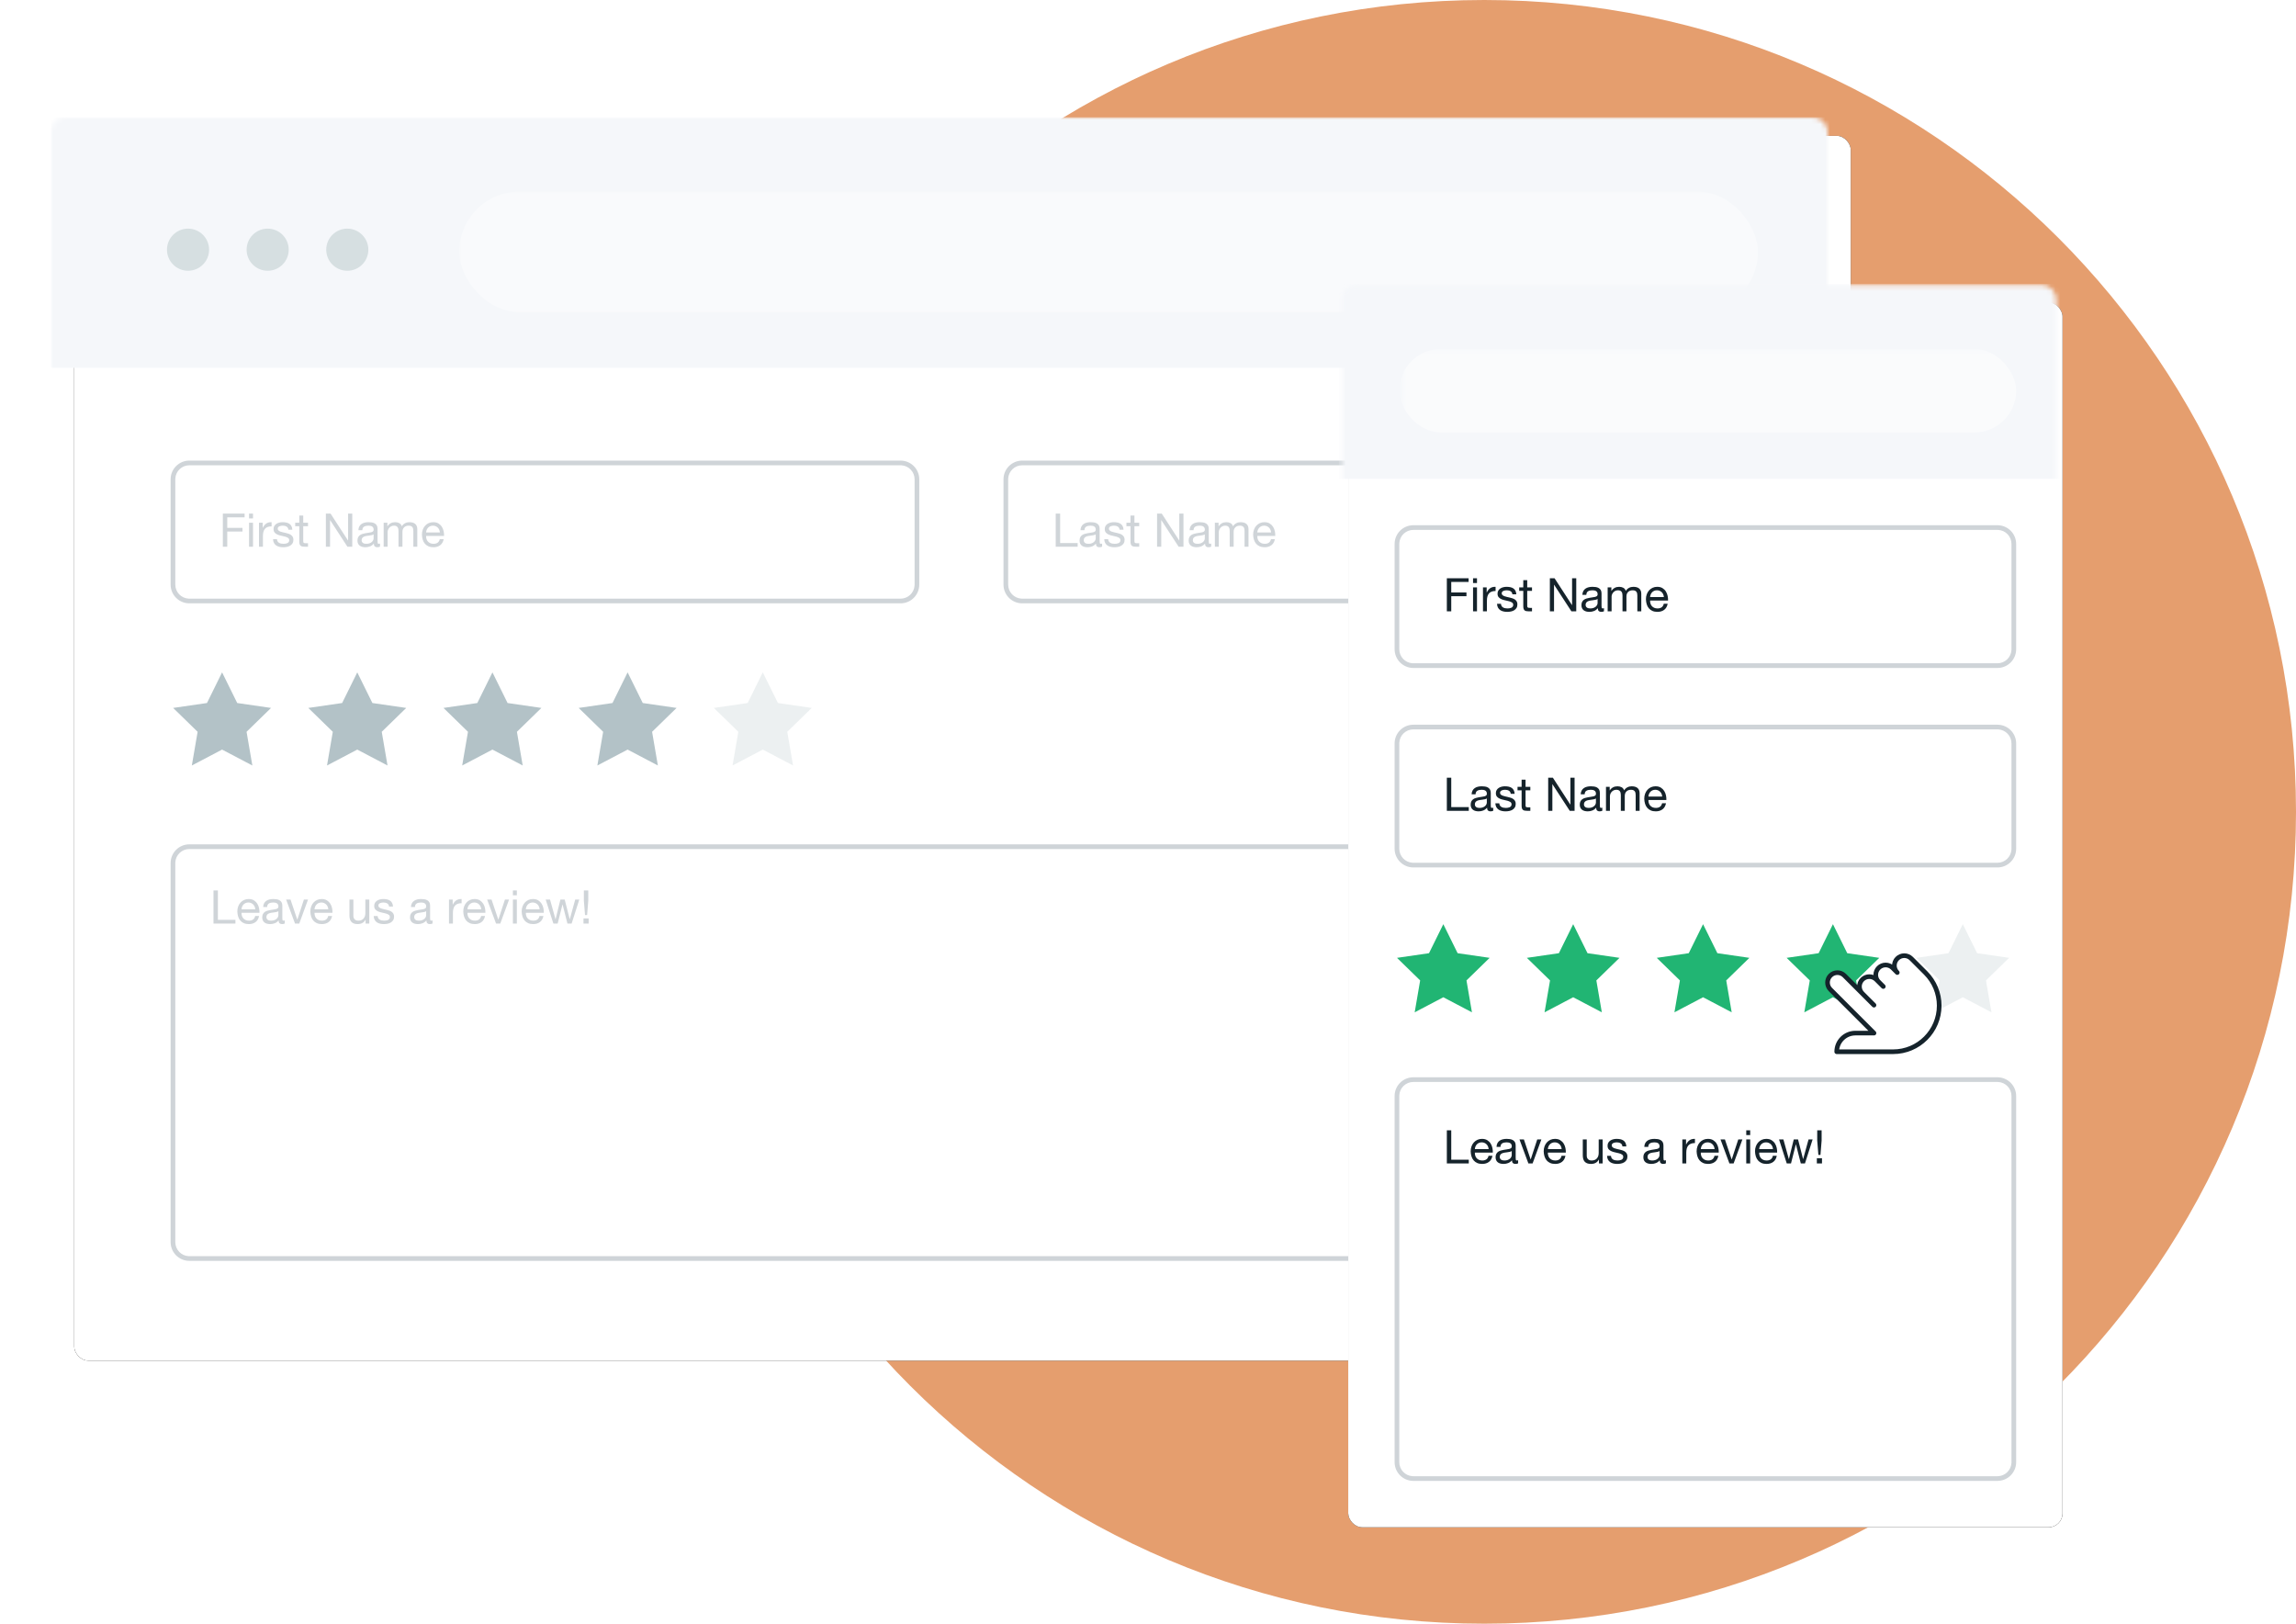 <?xml version="1.0" encoding="UTF-8"?>
<svg width="495px" height="350px" viewBox="0 0 495 350" version="1.1" xmlns="http://www.w3.org/2000/svg" xmlns:xlink="http://www.w3.org/1999/xlink">
    <title>mobile-friendly</title>
    <defs>
        <rect id="path-1" x="0" y="0" width="383" height="264" rx="3"></rect>
        <filter x="-5.9%" y="-8.5%" width="111.7%" height="117.0%" filterUnits="objectBoundingBox" id="filter-3">
            <feOffset dx="0" dy="0" in="SourceAlpha" result="shadowOffsetOuter1"></feOffset>
            <feGaussianBlur stdDeviation="7.5" in="shadowOffsetOuter1" result="shadowBlurOuter1"></feGaussianBlur>
            <feColorMatrix values="0 0 0 0 0   0 0 0 0 0   0 0 0 0 0  0 0 0 0.074 0" type="matrix" in="shadowBlurOuter1"></feColorMatrix>
        </filter>
        <rect id="path-4" x="0.668" y="0.215" width="154" height="264" rx="3"></rect>
        <filter x="-14.6%" y="-8.5%" width="129.2%" height="117.0%" filterUnits="objectBoundingBox" id="filter-6">
            <feOffset dx="0" dy="0" in="SourceAlpha" result="shadowOffsetOuter1"></feOffset>
            <feGaussianBlur stdDeviation="7.5" in="shadowOffsetOuter1" result="shadowBlurOuter1"></feGaussianBlur>
            <feColorMatrix values="0 0 0 0 0   0 0 0 0 0   0 0 0 0 0  0 0 0 0.074 0" type="matrix" in="shadowBlurOuter1"></feColorMatrix>
        </filter>
    </defs>
    <g id="Spot-Graphics-Outlined" stroke="none" stroke-width="1" fill="none" fill-rule="evenodd">
        <g id="Features_Forms" transform="translate(-2506, -2146)">
            <g id="mobile-friendly" transform="translate(2521, 2146)">
                <path d="M305,350 C401.652,350 480,271.649 480,174.998 C480,78.351 401.652,0 305,0 C208.348,0 130,78.351 130,174.998 C130,271.649 208.348,350 305,350" id="Fill-11" fill="#E59E6E"></path>
                <g id="Group-10" transform="translate(0.668, 28.5)">
                    <g transform="translate(0.332, 0.5)" id="Group-47">
                        <g transform="translate(0, 0.285)">
                            <g id="Connectors">
                                <mask id="mask-2" fill="white">
                                    <use xlink:href="#path-1"></use>
                                </mask>
                                <g id="Rectangle">
                                    <use fill="black" fill-opacity="1" filter="url(#filter-3)" xlink:href="#path-1"></use>
                                    <use fill="#FFFFFF" fill-rule="evenodd" xlink:href="#path-1"></use>
                                </g>
                                <rect id="Rectangle" fill="#F5F7FA" mask="url(#mask-2)" x="-5" y="-4" width="393" height="54"></rect>
                                <circle id="Oval" fill="#D6DFE1" mask="url(#mask-2)" cx="24.539" cy="24.539" r="4.539"></circle>
                                <circle id="Oval-Copy" fill="#D6DFE1" mask="url(#mask-2)" cx="41.706" cy="24.539" r="4.539"></circle>
                                <circle id="Oval-Copy-2" fill="#D6DFE1" mask="url(#mask-2)" cx="58.873" cy="24.539" r="4.539"></circle>
                                <rect id="Rectangle" fill="#FFFFFF" opacity="0.6" mask="url(#mask-2)" x="83" y="12" width="280" height="26" rx="13"></rect>
                            </g>
                            <path d="M178.153,70 C180.382,70 182.188,71.807 182.188,74.035 L182.188,96.732 C182.188,98.961 180.382,100.768 178.153,100.768 L24.82,100.768 C22.591,100.768 20.785,98.961 20.785,96.732 L20.785,74.035 C20.785,71.807 22.591,70 24.82,70 L178.153,70 Z M178.153,71.009 L24.82,71.009 C23.208,71.009 21.891,72.269 21.799,73.857 L21.794,74.035 L21.794,96.732 C21.794,98.344 23.053,99.662 24.642,99.754 L24.82,99.759 L178.153,99.759 C179.765,99.759 181.082,98.499 181.174,96.91 L181.18,96.732 L181.18,74.035 C181.18,72.423 179.92,71.106 178.331,71.014 L178.153,71.009 Z" id="Rectangle" fill="#CFD4D8" fill-rule="nonzero"></path>
                            <path d="M32.995,88.566 L32.995,85.296 L36.275,85.296 L36.275,84.496 L32.995,84.496 L32.995,82.226 L36.735,82.226 L36.735,81.426 L32.045,81.426 L32.045,88.566 L32.995,88.566 Z M38.545,82.466 L38.545,81.426 L37.695,81.426 L37.695,82.466 L38.545,82.466 Z M38.545,88.566 L38.545,83.396 L37.695,83.396 L37.695,88.566 L38.545,88.566 Z M40.685,88.566 L40.685,86.266 C40.685,85.932 40.718,85.637 40.785,85.381 C40.852,85.124 40.958,84.906 41.105,84.726 C41.252,84.546 41.445,84.409 41.685,84.316 C41.925,84.222 42.215,84.176 42.555,84.176 L42.555,83.276 C42.095,83.262 41.715,83.356 41.415,83.556 C41.115,83.756 40.862,84.066 40.655,84.486 L40.635,84.486 L40.635,83.396 L39.835,83.396 L39.835,88.566 L40.685,88.566 Z M45.055,88.676 C45.315,88.676 45.577,88.651 45.84,88.601 C46.103,88.551 46.34,88.462 46.55,88.336 C46.76,88.209 46.93,88.042 47.06,87.836 C47.19,87.629 47.255,87.369 47.255,87.056 C47.255,86.809 47.207,86.602 47.11,86.436 C47.013,86.269 46.887,86.131 46.73,86.021 C46.573,85.911 46.393,85.822 46.19,85.756 C45.987,85.689 45.778,85.632 45.565,85.586 C45.365,85.539 45.165,85.494 44.965,85.451 C44.765,85.407 44.585,85.354 44.425,85.291 C44.265,85.227 44.133,85.147 44.03,85.051 C43.927,84.954 43.875,84.832 43.875,84.686 C43.875,84.552 43.908,84.444 43.975,84.361 C44.042,84.277 44.128,84.211 44.235,84.161 C44.342,84.111 44.46,84.076 44.59,84.056 C44.72,84.036 44.848,84.026 44.975,84.026 C45.115,84.026 45.253,84.041 45.39,84.071 C45.527,84.101 45.652,84.149 45.765,84.216 C45.878,84.282 45.972,84.371 46.045,84.481 C46.118,84.591 46.162,84.729 46.175,84.896 L47.025,84.896 C47.005,84.582 46.938,84.321 46.825,84.111 C46.712,83.901 46.56,83.734 46.37,83.611 C46.18,83.487 45.962,83.401 45.715,83.351 C45.468,83.301 45.198,83.276 44.905,83.276 C44.678,83.276 44.45,83.304 44.22,83.361 C43.99,83.417 43.783,83.504 43.6,83.621 C43.417,83.737 43.267,83.889 43.15,84.076 C43.033,84.262 42.975,84.486 42.975,84.746 C42.975,85.079 43.058,85.339 43.225,85.526 C43.392,85.712 43.6,85.857 43.85,85.961 C44.1,86.064 44.372,86.144 44.665,86.201 C44.958,86.257 45.23,86.321 45.48,86.391 C45.73,86.461 45.938,86.552 46.105,86.666 C46.272,86.779 46.355,86.946 46.355,87.166 C46.355,87.326 46.315,87.457 46.235,87.561 C46.155,87.664 46.053,87.742 45.93,87.796 C45.807,87.849 45.672,87.886 45.525,87.906 C45.378,87.926 45.238,87.936 45.105,87.936 C44.932,87.936 44.763,87.919 44.6,87.886 C44.437,87.852 44.29,87.797 44.16,87.721 C44.03,87.644 43.925,87.541 43.845,87.411 C43.765,87.281 43.722,87.122 43.715,86.936 L42.865,86.936 C42.878,87.256 42.945,87.527 43.065,87.751 C43.185,87.974 43.345,88.154 43.545,88.291 C43.745,88.427 43.975,88.526 44.235,88.586 C44.495,88.646 44.768,88.676 45.055,88.676 Z M50.405,88.566 L50.405,87.816 L50.015,87.816 C49.882,87.816 49.773,87.811 49.69,87.801 C49.607,87.791 49.542,87.769 49.495,87.736 C49.448,87.702 49.417,87.656 49.4,87.596 C49.383,87.536 49.375,87.456 49.375,87.356 L49.375,84.146 L50.405,84.146 L50.405,83.396 L49.375,83.396 L49.375,81.846 L48.525,81.846 L48.525,83.396 L47.645,83.396 L47.645,84.146 L48.525,84.146 L48.525,87.436 C48.525,87.676 48.548,87.869 48.595,88.016 C48.642,88.162 48.713,88.276 48.81,88.356 C48.907,88.436 49.033,88.491 49.19,88.521 C49.347,88.551 49.535,88.566 49.755,88.566 L50.405,88.566 Z M55.155,88.566 L55.155,82.836 L55.175,82.836 L58.905,88.566 L59.945,88.566 L59.945,81.426 L59.045,81.426 L59.045,87.216 L59.025,87.216 L55.265,81.426 L54.255,81.426 L54.255,88.566 L55.155,88.566 Z M65.315,88.676 C65.575,88.676 65.778,88.632 65.925,88.546 L65.925,88.546 L65.925,87.886 C65.825,87.919 65.738,87.936 65.665,87.936 C65.532,87.936 65.453,87.889 65.43,87.796 C65.407,87.702 65.395,87.556 65.395,87.356 L65.395,87.356 L65.395,84.696 C65.395,84.396 65.338,84.152 65.225,83.966 C65.112,83.779 64.962,83.634 64.775,83.531 C64.588,83.427 64.38,83.359 64.15,83.326 C63.92,83.292 63.688,83.276 63.455,83.276 C63.162,83.276 62.887,83.306 62.63,83.366 C62.373,83.426 62.145,83.524 61.945,83.661 C61.745,83.797 61.585,83.976 61.465,84.196 C61.345,84.416 61.278,84.686 61.265,85.006 L61.265,85.006 L62.115,85.006 C62.135,84.626 62.265,84.367 62.505,84.231 C62.745,84.094 63.045,84.026 63.405,84.026 C63.538,84.026 63.673,84.036 63.81,84.056 C63.947,84.076 64.07,84.116 64.18,84.176 C64.29,84.236 64.38,84.322 64.45,84.436 C64.52,84.549 64.555,84.699 64.555,84.886 C64.555,85.046 64.508,85.167 64.415,85.251 C64.322,85.334 64.195,85.397 64.035,85.441 C63.875,85.484 63.69,85.517 63.48,85.541 C63.27,85.564 63.048,85.599 62.815,85.646 C62.595,85.686 62.38,85.736 62.17,85.796 C61.96,85.856 61.773,85.944 61.61,86.061 C61.447,86.177 61.315,86.329 61.215,86.516 C61.115,86.702 61.065,86.942 61.065,87.236 C61.065,87.496 61.11,87.717 61.2,87.901 C61.29,88.084 61.412,88.232 61.565,88.346 C61.718,88.459 61.9,88.542 62.11,88.596 C62.32,88.649 62.542,88.676 62.775,88.676 C63.135,88.676 63.47,88.614 63.78,88.491 C64.09,88.367 64.362,88.166 64.595,87.886 C64.595,88.166 64.66,88.367 64.79,88.491 C64.92,88.614 65.095,88.676 65.315,88.676 Z M62.965,87.936 C62.832,87.936 62.705,87.922 62.585,87.896 C62.465,87.869 62.36,87.826 62.27,87.766 C62.18,87.706 62.107,87.627 62.05,87.531 C61.993,87.434 61.965,87.316 61.965,87.176 C61.965,86.962 62.013,86.794 62.11,86.671 C62.207,86.547 62.332,86.452 62.485,86.386 C62.638,86.319 62.812,86.271 63.005,86.241 C63.198,86.211 63.39,86.184 63.58,86.161 C63.77,86.137 63.952,86.107 64.125,86.071 C64.298,86.034 64.438,85.976 64.545,85.896 L64.545,85.896 L64.545,86.766 C64.545,86.886 64.515,87.014 64.455,87.151 C64.395,87.287 64.302,87.414 64.175,87.531 C64.048,87.647 63.885,87.744 63.685,87.821 C63.485,87.897 63.245,87.936 62.965,87.936 Z M67.565,88.566 L67.565,85.346 C67.565,85.246 67.59,85.121 67.64,84.971 C67.69,84.821 67.77,84.676 67.88,84.536 C67.99,84.396 68.133,84.276 68.31,84.176 C68.487,84.076 68.698,84.026 68.945,84.026 C69.138,84.026 69.297,84.054 69.42,84.111 C69.543,84.167 69.642,84.247 69.715,84.351 C69.788,84.454 69.84,84.576 69.87,84.716 C69.9,84.856 69.915,85.009 69.915,85.176 L69.915,88.566 L70.765,88.566 L70.765,85.346 C70.765,84.946 70.885,84.626 71.125,84.386 C71.365,84.146 71.695,84.026 72.115,84.026 C72.322,84.026 72.49,84.056 72.62,84.116 C72.75,84.176 72.852,84.257 72.925,84.361 C72.998,84.464 73.048,84.586 73.075,84.726 C73.102,84.866 73.115,85.016 73.115,85.176 L73.115,88.566 L73.965,88.566 L73.965,84.776 C73.965,84.509 73.923,84.281 73.84,84.091 C73.757,83.901 73.64,83.746 73.49,83.626 C73.34,83.506 73.16,83.417 72.95,83.361 C72.74,83.304 72.505,83.276 72.245,83.276 C71.905,83.276 71.593,83.352 71.31,83.506 C71.027,83.659 70.798,83.876 70.625,84.156 C70.518,83.836 70.335,83.609 70.075,83.476 C69.815,83.342 69.525,83.276 69.205,83.276 C68.478,83.276 67.922,83.569 67.535,84.156 L67.515,84.156 L67.515,83.396 L66.715,83.396 L66.715,88.566 L67.565,88.566 Z M77.445,88.676 C78.032,88.676 78.518,88.529 78.905,88.236 C79.292,87.942 79.542,87.506 79.655,86.926 L78.815,86.926 C78.742,87.266 78.59,87.519 78.36,87.686 C78.13,87.852 77.835,87.936 77.475,87.936 C77.195,87.936 76.952,87.889 76.745,87.796 C76.538,87.702 76.368,87.577 76.235,87.421 C76.102,87.264 76.005,87.084 75.945,86.881 C75.885,86.677 75.858,86.462 75.865,86.236 L79.735,86.236 C79.748,85.922 79.72,85.592 79.65,85.246 C79.58,84.899 79.453,84.579 79.27,84.286 C79.087,83.992 78.843,83.751 78.54,83.561 C78.237,83.371 77.855,83.276 77.395,83.276 C77.042,83.276 76.717,83.342 76.42,83.476 C76.123,83.609 75.867,83.796 75.65,84.036 C75.433,84.276 75.265,84.559 75.145,84.886 C75.025,85.212 74.965,85.572 74.965,85.966 C74.978,86.359 75.037,86.722 75.14,87.056 C75.243,87.389 75.398,87.676 75.605,87.916 C75.812,88.156 76.067,88.342 76.37,88.476 C76.673,88.609 77.032,88.676 77.445,88.676 Z M78.835,85.486 L75.865,85.486 C75.878,85.286 75.922,85.097 75.995,84.921 C76.068,84.744 76.168,84.589 76.295,84.456 C76.422,84.322 76.573,84.217 76.75,84.141 C76.927,84.064 77.125,84.026 77.345,84.026 C77.558,84.026 77.753,84.064 77.93,84.141 C78.107,84.217 78.26,84.321 78.39,84.451 C78.52,84.581 78.623,84.736 78.7,84.916 C78.777,85.096 78.822,85.286 78.835,85.486 Z" id="FirstName" fill="#CFD4D8" fill-rule="nonzero"></path>
                            <path d="M357.715,70 C359.943,70 361.75,71.807 361.75,74.035 L361.75,96.732 C361.75,98.961 359.943,100.768 357.715,100.768 L204.381,100.768 C202.153,100.768 200.346,98.961 200.346,96.732 L200.346,74.035 C200.346,71.807 202.153,70 204.381,70 L357.715,70 Z M357.715,71.009 L204.381,71.009 C202.77,71.009 201.452,72.269 201.36,73.857 L201.355,74.035 L201.355,96.732 C201.355,98.344 202.615,99.662 204.203,99.754 L204.381,99.759 L357.715,99.759 C359.326,99.759 360.644,98.499 360.736,96.91 L360.741,96.732 L360.741,74.035 C360.741,72.423 359.481,71.106 357.892,71.014 L357.715,71.009 Z" id="Rectangle" fill="#CFD4D8" fill-rule="nonzero"></path>
                            <path d="M216.336,88.566 L216.336,87.766 L212.556,87.766 L212.556,81.426 L211.606,81.426 L211.606,88.566 L216.336,88.566 Z M220.996,88.676 C221.256,88.676 221.46,88.632 221.606,88.546 L221.606,88.546 L221.606,87.886 C221.506,87.919 221.42,87.936 221.346,87.936 C221.213,87.936 221.135,87.889 221.111,87.796 C221.088,87.702 221.076,87.556 221.076,87.356 L221.076,87.356 L221.076,84.696 C221.076,84.396 221.02,84.152 220.906,83.966 C220.793,83.779 220.643,83.634 220.456,83.531 C220.27,83.427 220.061,83.359 219.831,83.326 C219.601,83.292 219.37,83.276 219.136,83.276 C218.843,83.276 218.568,83.306 218.311,83.366 C218.055,83.426 217.826,83.524 217.626,83.661 C217.426,83.797 217.266,83.976 217.146,84.196 C217.026,84.416 216.96,84.686 216.946,85.006 L216.946,85.006 L217.796,85.006 C217.816,84.626 217.946,84.367 218.186,84.231 C218.426,84.094 218.726,84.026 219.086,84.026 C219.22,84.026 219.355,84.036 219.491,84.056 C219.628,84.076 219.751,84.116 219.861,84.176 C219.971,84.236 220.061,84.322 220.131,84.436 C220.201,84.549 220.236,84.699 220.236,84.886 C220.236,85.046 220.19,85.167 220.096,85.251 C220.003,85.334 219.876,85.397 219.716,85.441 C219.556,85.484 219.371,85.517 219.161,85.541 C218.951,85.564 218.73,85.599 218.496,85.646 C218.276,85.686 218.061,85.736 217.851,85.796 C217.641,85.856 217.455,85.944 217.291,86.061 C217.128,86.177 216.996,86.329 216.896,86.516 C216.796,86.702 216.746,86.942 216.746,87.236 C216.746,87.496 216.791,87.717 216.881,87.901 C216.971,88.084 217.093,88.232 217.246,88.346 C217.4,88.459 217.581,88.542 217.791,88.596 C218.001,88.649 218.223,88.676 218.456,88.676 C218.816,88.676 219.151,88.614 219.461,88.491 C219.771,88.367 220.043,88.166 220.276,87.886 C220.276,88.166 220.341,88.367 220.471,88.491 C220.601,88.614 220.776,88.676 220.996,88.676 Z M218.646,87.936 C218.513,87.936 218.386,87.922 218.266,87.896 C218.146,87.869 218.041,87.826 217.951,87.766 C217.861,87.706 217.788,87.627 217.731,87.531 C217.675,87.434 217.646,87.316 217.646,87.176 C217.646,86.962 217.695,86.794 217.791,86.671 C217.888,86.547 218.013,86.452 218.166,86.386 C218.32,86.319 218.493,86.271 218.686,86.241 C218.88,86.211 219.071,86.184 219.261,86.161 C219.451,86.137 219.633,86.107 219.806,86.071 C219.98,86.034 220.12,85.976 220.226,85.896 L220.226,85.896 L220.226,86.766 C220.226,86.886 220.196,87.014 220.136,87.151 C220.076,87.287 219.983,87.414 219.856,87.531 C219.73,87.647 219.566,87.744 219.366,87.821 C219.166,87.897 218.926,87.936 218.646,87.936 Z M224.256,88.676 C224.516,88.676 224.778,88.651 225.041,88.601 C225.305,88.551 225.541,88.462 225.751,88.336 C225.961,88.209 226.131,88.042 226.261,87.836 C226.391,87.629 226.456,87.369 226.456,87.056 C226.456,86.809 226.408,86.602 226.311,86.436 C226.215,86.269 226.088,86.131 225.931,86.021 C225.775,85.911 225.595,85.822 225.391,85.756 C225.188,85.689 224.98,85.632 224.766,85.586 C224.566,85.539 224.366,85.494 224.166,85.451 C223.966,85.407 223.786,85.354 223.626,85.291 C223.466,85.227 223.335,85.147 223.231,85.051 C223.128,84.954 223.076,84.832 223.076,84.686 C223.076,84.552 223.11,84.444 223.176,84.361 C223.243,84.277 223.33,84.211 223.436,84.161 C223.543,84.111 223.661,84.076 223.791,84.056 C223.921,84.036 224.05,84.026 224.176,84.026 C224.316,84.026 224.455,84.041 224.591,84.071 C224.728,84.101 224.853,84.149 224.966,84.216 C225.08,84.282 225.173,84.371 225.246,84.481 C225.32,84.591 225.363,84.729 225.376,84.896 L226.226,84.896 C226.206,84.582 226.14,84.321 226.026,84.111 C225.913,83.901 225.761,83.734 225.571,83.611 C225.381,83.487 225.163,83.401 224.916,83.351 C224.67,83.301 224.4,83.276 224.106,83.276 C223.88,83.276 223.651,83.304 223.421,83.361 C223.191,83.417 222.985,83.504 222.801,83.621 C222.618,83.737 222.468,83.889 222.351,84.076 C222.235,84.262 222.176,84.486 222.176,84.746 C222.176,85.079 222.26,85.339 222.426,85.526 C222.593,85.712 222.801,85.857 223.051,85.961 C223.301,86.064 223.573,86.144 223.866,86.201 C224.16,86.257 224.431,86.321 224.681,86.391 C224.931,86.461 225.14,86.552 225.306,86.666 C225.473,86.779 225.556,86.946 225.556,87.166 C225.556,87.326 225.516,87.457 225.436,87.561 C225.356,87.664 225.255,87.742 225.131,87.796 C225.008,87.849 224.873,87.886 224.726,87.906 C224.58,87.926 224.44,87.936 224.306,87.936 C224.133,87.936 223.965,87.919 223.801,87.886 C223.638,87.852 223.491,87.797 223.361,87.721 C223.231,87.644 223.126,87.541 223.046,87.411 C222.966,87.281 222.923,87.122 222.916,86.936 L222.066,86.936 C222.08,87.256 222.146,87.527 222.266,87.751 C222.386,87.974 222.546,88.154 222.746,88.291 C222.946,88.427 223.176,88.526 223.436,88.586 C223.696,88.646 223.97,88.676 224.256,88.676 Z M229.606,88.566 L229.606,87.816 L229.216,87.816 C229.083,87.816 228.975,87.811 228.891,87.801 C228.808,87.791 228.743,87.769 228.696,87.736 C228.65,87.702 228.618,87.656 228.601,87.596 C228.585,87.536 228.576,87.456 228.576,87.356 L228.576,84.146 L229.606,84.146 L229.606,83.396 L228.576,83.396 L228.576,81.846 L227.726,81.846 L227.726,83.396 L226.846,83.396 L226.846,84.146 L227.726,84.146 L227.726,87.436 C227.726,87.676 227.75,87.869 227.796,88.016 C227.843,88.162 227.915,88.276 228.011,88.356 C228.108,88.436 228.235,88.491 228.391,88.521 C228.548,88.551 228.736,88.566 228.956,88.566 L229.606,88.566 Z M234.356,88.566 L234.356,82.836 L234.376,82.836 L238.106,88.566 L239.146,88.566 L239.146,81.426 L238.246,81.426 L238.246,87.216 L238.226,87.216 L234.466,81.426 L233.456,81.426 L233.456,88.566 L234.356,88.566 Z M244.516,88.676 C244.776,88.676 244.98,88.632 245.126,88.546 L245.126,88.546 L245.126,87.886 C245.026,87.919 244.94,87.936 244.866,87.936 C244.733,87.936 244.655,87.889 244.631,87.796 C244.608,87.702 244.596,87.556 244.596,87.356 L244.596,87.356 L244.596,84.696 C244.596,84.396 244.54,84.152 244.426,83.966 C244.313,83.779 244.163,83.634 243.976,83.531 C243.79,83.427 243.581,83.359 243.351,83.326 C243.121,83.292 242.89,83.276 242.656,83.276 C242.363,83.276 242.088,83.306 241.831,83.366 C241.575,83.426 241.346,83.524 241.146,83.661 C240.946,83.797 240.786,83.976 240.666,84.196 C240.546,84.416 240.48,84.686 240.466,85.006 L240.466,85.006 L241.316,85.006 C241.336,84.626 241.466,84.367 241.706,84.231 C241.946,84.094 242.246,84.026 242.606,84.026 C242.74,84.026 242.875,84.036 243.011,84.056 C243.148,84.076 243.271,84.116 243.381,84.176 C243.491,84.236 243.581,84.322 243.651,84.436 C243.721,84.549 243.756,84.699 243.756,84.886 C243.756,85.046 243.71,85.167 243.616,85.251 C243.523,85.334 243.396,85.397 243.236,85.441 C243.076,85.484 242.891,85.517 242.681,85.541 C242.471,85.564 242.25,85.599 242.016,85.646 C241.796,85.686 241.581,85.736 241.371,85.796 C241.161,85.856 240.975,85.944 240.811,86.061 C240.648,86.177 240.516,86.329 240.416,86.516 C240.316,86.702 240.266,86.942 240.266,87.236 C240.266,87.496 240.311,87.717 240.401,87.901 C240.491,88.084 240.613,88.232 240.766,88.346 C240.92,88.459 241.101,88.542 241.311,88.596 C241.521,88.649 241.743,88.676 241.976,88.676 C242.336,88.676 242.671,88.614 242.981,88.491 C243.291,88.367 243.563,88.166 243.796,87.886 C243.796,88.166 243.861,88.367 243.991,88.491 C244.121,88.614 244.296,88.676 244.516,88.676 Z M242.166,87.936 C242.033,87.936 241.906,87.922 241.786,87.896 C241.666,87.869 241.561,87.826 241.471,87.766 C241.381,87.706 241.308,87.627 241.251,87.531 C241.195,87.434 241.166,87.316 241.166,87.176 C241.166,86.962 241.215,86.794 241.311,86.671 C241.408,86.547 241.533,86.452 241.686,86.386 C241.84,86.319 242.013,86.271 242.206,86.241 C242.4,86.211 242.591,86.184 242.781,86.161 C242.971,86.137 243.153,86.107 243.326,86.071 C243.5,86.034 243.64,85.976 243.746,85.896 L243.746,85.896 L243.746,86.766 C243.746,86.886 243.716,87.014 243.656,87.151 C243.596,87.287 243.503,87.414 243.376,87.531 C243.25,87.647 243.086,87.744 242.886,87.821 C242.686,87.897 242.446,87.936 242.166,87.936 Z M246.766,88.566 L246.766,85.346 C246.766,85.246 246.791,85.121 246.841,84.971 C246.891,84.821 246.971,84.676 247.081,84.536 C247.191,84.396 247.335,84.276 247.511,84.176 C247.688,84.076 247.9,84.026 248.146,84.026 C248.34,84.026 248.498,84.054 248.621,84.111 C248.745,84.167 248.843,84.247 248.916,84.351 C248.99,84.454 249.041,84.576 249.071,84.716 C249.101,84.856 249.116,85.009 249.116,85.176 L249.116,88.566 L249.966,88.566 L249.966,85.346 C249.966,84.946 250.086,84.626 250.326,84.386 C250.566,84.146 250.896,84.026 251.316,84.026 C251.523,84.026 251.691,84.056 251.821,84.116 C251.951,84.176 252.053,84.257 252.126,84.361 C252.2,84.464 252.25,84.586 252.276,84.726 C252.303,84.866 252.316,85.016 252.316,85.176 L252.316,88.566 L253.166,88.566 L253.166,84.776 C253.166,84.509 253.125,84.281 253.041,84.091 C252.958,83.901 252.841,83.746 252.691,83.626 C252.541,83.506 252.361,83.417 252.151,83.361 C251.941,83.304 251.706,83.276 251.446,83.276 C251.106,83.276 250.795,83.352 250.511,83.506 C250.228,83.659 250,83.876 249.826,84.156 C249.72,83.836 249.536,83.609 249.276,83.476 C249.016,83.342 248.726,83.276 248.406,83.276 C247.68,83.276 247.123,83.569 246.736,84.156 L246.716,84.156 L246.716,83.396 L245.916,83.396 L245.916,88.566 L246.766,88.566 Z M256.646,88.676 C257.233,88.676 257.72,88.529 258.106,88.236 C258.493,87.942 258.743,87.506 258.856,86.926 L258.016,86.926 C257.943,87.266 257.791,87.519 257.561,87.686 C257.331,87.852 257.036,87.936 256.676,87.936 C256.396,87.936 256.153,87.889 255.946,87.796 C255.74,87.702 255.57,87.577 255.436,87.421 C255.303,87.264 255.206,87.084 255.146,86.881 C255.086,86.677 255.06,86.462 255.066,86.236 L258.936,86.236 C258.95,85.922 258.921,85.592 258.851,85.246 C258.781,84.899 258.655,84.579 258.471,84.286 C258.288,83.992 258.045,83.751 257.741,83.561 C257.438,83.371 257.056,83.276 256.596,83.276 C256.243,83.276 255.918,83.342 255.621,83.476 C255.325,83.609 255.068,83.796 254.851,84.036 C254.635,84.276 254.466,84.559 254.346,84.886 C254.226,85.212 254.166,85.572 254.166,85.966 C254.18,86.359 254.238,86.722 254.341,87.056 C254.445,87.389 254.6,87.676 254.806,87.916 C255.013,88.156 255.268,88.342 255.571,88.476 C255.875,88.609 256.233,88.676 256.646,88.676 Z M258.036,85.486 L255.066,85.486 C255.08,85.286 255.123,85.097 255.196,84.921 C255.27,84.744 255.37,84.589 255.496,84.456 C255.623,84.322 255.775,84.217 255.951,84.141 C256.128,84.064 256.326,84.026 256.546,84.026 C256.76,84.026 256.955,84.064 257.131,84.141 C257.308,84.217 257.461,84.321 257.591,84.451 C257.721,84.581 257.825,84.736 257.901,84.916 C257.978,85.096 258.023,85.286 258.036,85.486 Z" id="LastName" fill="#CFD4D8" fill-rule="nonzero"></path>
                            <path d="M357.715,152.719 C359.943,152.719 361.75,154.526 361.75,156.754 L361.75,238.465 C361.75,240.693 359.943,242.5 357.715,242.5 L24.82,242.5 C22.591,242.5 20.785,240.693 20.785,238.465 L20.785,156.754 C20.785,154.526 22.591,152.719 24.82,152.719 L357.715,152.719 Z M357.715,153.728 L24.82,153.728 C23.208,153.728 21.891,154.988 21.799,156.577 L21.794,156.754 L21.794,238.465 C21.794,240.077 23.053,241.394 24.642,241.486 L24.82,241.491 L357.715,241.491 C359.326,241.491 360.644,240.231 360.736,238.643 L360.741,238.465 L360.741,156.754 C360.741,155.143 359.481,153.825 357.892,153.733 L357.715,153.728 Z" id="Rectangle" fill="#CFD4D8" fill-rule="nonzero"></path>
                            <path d="M34.757,169.798 L34.757,168.998 L30.977,168.998 L30.977,162.658 L30.027,162.658 L30.027,169.798 L34.757,169.798 Z M37.647,169.908 C38.234,169.908 38.721,169.762 39.107,169.468 C39.494,169.175 39.744,168.738 39.857,168.158 L39.017,168.158 C38.944,168.498 38.792,168.752 38.562,168.918 C38.332,169.085 38.037,169.168 37.677,169.168 C37.397,169.168 37.154,169.122 36.947,169.028 C36.741,168.935 36.571,168.81 36.437,168.653 C36.304,168.497 36.207,168.317 36.147,168.113 C36.087,167.91 36.061,167.695 36.067,167.468 L39.937,167.468 C39.951,167.155 39.922,166.825 39.852,166.478 C39.782,166.132 39.656,165.812 39.472,165.518 C39.289,165.225 39.046,164.983 38.742,164.793 C38.439,164.603 38.057,164.508 37.597,164.508 C37.244,164.508 36.919,164.575 36.622,164.708 C36.326,164.842 36.069,165.028 35.852,165.268 C35.636,165.508 35.467,165.792 35.347,166.118 C35.227,166.445 35.167,166.805 35.167,167.198 C35.181,167.592 35.239,167.955 35.342,168.288 C35.446,168.622 35.601,168.908 35.807,169.148 C36.014,169.388 36.269,169.575 36.572,169.708 C36.876,169.842 37.234,169.908 37.647,169.908 Z M39.037,166.718 L36.067,166.718 C36.081,166.518 36.124,166.33 36.197,166.153 C36.271,165.977 36.371,165.822 36.497,165.688 C36.624,165.555 36.776,165.45 36.952,165.373 C37.129,165.297 37.327,165.258 37.547,165.258 C37.761,165.258 37.956,165.297 38.132,165.373 C38.309,165.45 38.462,165.553 38.592,165.683 C38.722,165.813 38.826,165.968 38.902,166.148 C38.979,166.328 39.024,166.518 39.037,166.718 Z M44.787,169.908 C45.047,169.908 45.251,169.865 45.397,169.778 L45.397,169.778 L45.397,169.118 C45.297,169.152 45.211,169.168 45.137,169.168 C45.004,169.168 44.926,169.122 44.902,169.028 C44.879,168.935 44.867,168.788 44.867,168.588 L44.867,168.588 L44.867,165.928 C44.867,165.628 44.811,165.385 44.697,165.198 C44.584,165.012 44.434,164.867 44.247,164.763 C44.061,164.66 43.852,164.592 43.622,164.558 C43.392,164.525 43.161,164.508 42.927,164.508 C42.634,164.508 42.359,164.538 42.102,164.598 C41.846,164.658 41.617,164.757 41.417,164.893 C41.217,165.03 41.057,165.208 40.937,165.428 C40.817,165.648 40.751,165.918 40.737,166.238 L40.737,166.238 L41.587,166.238 C41.607,165.858 41.737,165.6 41.977,165.463 C42.217,165.327 42.517,165.258 42.877,165.258 C43.011,165.258 43.146,165.268 43.282,165.288 C43.419,165.308 43.542,165.348 43.652,165.408 C43.762,165.468 43.852,165.555 43.922,165.668 C43.992,165.782 44.027,165.932 44.027,166.118 C44.027,166.278 43.981,166.4 43.887,166.483 C43.794,166.567 43.667,166.63 43.507,166.673 C43.347,166.717 43.162,166.75 42.952,166.773 C42.742,166.797 42.521,166.832 42.287,166.878 C42.067,166.918 41.852,166.968 41.642,167.028 C41.432,167.088 41.246,167.177 41.082,167.293 C40.919,167.41 40.787,167.562 40.687,167.748 C40.587,167.935 40.537,168.175 40.537,168.468 C40.537,168.728 40.582,168.95 40.672,169.133 C40.762,169.317 40.884,169.465 41.037,169.578 C41.191,169.692 41.372,169.775 41.582,169.828 C41.792,169.882 42.014,169.908 42.247,169.908 C42.607,169.908 42.942,169.847 43.252,169.723 C43.562,169.6 43.834,169.398 44.067,169.118 C44.067,169.398 44.132,169.6 44.262,169.723 C44.392,169.847 44.567,169.908 44.787,169.908 Z M42.437,169.168 C42.304,169.168 42.177,169.155 42.057,169.128 C41.937,169.102 41.832,169.058 41.742,168.998 C41.652,168.938 41.579,168.86 41.522,168.763 C41.466,168.667 41.437,168.548 41.437,168.408 C41.437,168.195 41.486,168.027 41.582,167.903 C41.679,167.78 41.804,167.685 41.957,167.618 C42.111,167.552 42.284,167.503 42.477,167.473 C42.671,167.443 42.862,167.417 43.052,167.393 C43.242,167.37 43.424,167.34 43.597,167.303 C43.771,167.267 43.911,167.208 44.017,167.128 L44.017,167.128 L44.017,167.998 C44.017,168.118 43.987,168.247 43.927,168.383 C43.867,168.52 43.774,168.647 43.647,168.763 C43.521,168.88 43.357,168.977 43.157,169.053 C42.957,169.13 42.717,169.168 42.437,169.168 Z M48.517,169.798 L50.407,164.628 L49.517,164.628 L48.107,168.938 L48.087,168.938 L46.637,164.628 L45.687,164.628 L47.607,169.798 L48.517,169.798 Z M53.387,169.908 C53.974,169.908 54.461,169.762 54.847,169.468 C55.234,169.175 55.484,168.738 55.597,168.158 L54.757,168.158 C54.684,168.498 54.532,168.752 54.302,168.918 C54.072,169.085 53.777,169.168 53.417,169.168 C53.137,169.168 52.894,169.122 52.687,169.028 C52.481,168.935 52.311,168.81 52.177,168.653 C52.044,168.497 51.947,168.317 51.887,168.113 C51.827,167.91 51.801,167.695 51.807,167.468 L55.677,167.468 C55.691,167.155 55.662,166.825 55.592,166.478 C55.522,166.132 55.396,165.812 55.212,165.518 C55.029,165.225 54.786,164.983 54.482,164.793 C54.179,164.603 53.797,164.508 53.337,164.508 C52.984,164.508 52.659,164.575 52.362,164.708 C52.066,164.842 51.809,165.028 51.592,165.268 C51.376,165.508 51.207,165.792 51.087,166.118 C50.967,166.445 50.907,166.805 50.907,167.198 C50.921,167.592 50.979,167.955 51.082,168.288 C51.186,168.622 51.341,168.908 51.547,169.148 C51.754,169.388 52.009,169.575 52.312,169.708 C52.616,169.842 52.974,169.908 53.387,169.908 Z M54.777,166.718 L51.807,166.718 C51.821,166.518 51.864,166.33 51.937,166.153 C52.011,165.977 52.111,165.822 52.237,165.688 C52.364,165.555 52.516,165.45 52.692,165.373 C52.869,165.297 53.067,165.258 53.287,165.258 C53.501,165.258 53.696,165.297 53.872,165.373 C54.049,165.45 54.202,165.553 54.332,165.683 C54.462,165.813 54.566,165.968 54.642,166.148 C54.719,166.328 54.764,166.518 54.777,166.718 Z M61.117,169.908 C61.497,169.908 61.827,169.833 62.107,169.683 C62.387,169.533 62.617,169.298 62.797,168.978 L62.817,168.978 L62.817,169.798 L63.617,169.798 L63.617,164.628 L62.767,164.628 L62.767,167.548 C62.767,167.782 62.736,167.997 62.672,168.193 C62.609,168.39 62.514,168.562 62.387,168.708 C62.261,168.855 62.102,168.968 61.912,169.048 C61.722,169.128 61.497,169.168 61.237,169.168 C60.911,169.168 60.654,169.075 60.467,168.888 C60.281,168.702 60.187,168.448 60.187,168.128 L60.187,164.628 L59.337,164.628 L59.337,168.028 C59.337,168.308 59.366,168.563 59.422,168.793 C59.479,169.023 59.577,169.222 59.717,169.388 C59.857,169.555 60.041,169.683 60.267,169.773 C60.494,169.863 60.777,169.908 61.117,169.908 Z M66.757,169.908 C67.017,169.908 67.279,169.883 67.542,169.833 C67.806,169.783 68.042,169.695 68.252,169.568 C68.462,169.442 68.632,169.275 68.762,169.068 C68.892,168.862 68.957,168.602 68.957,168.288 C68.957,168.042 68.909,167.835 68.812,167.668 C68.716,167.502 68.589,167.363 68.432,167.253 C68.276,167.143 68.096,167.055 67.892,166.988 C67.689,166.922 67.481,166.865 67.267,166.818 C67.067,166.772 66.867,166.727 66.667,166.683 C66.467,166.64 66.287,166.587 66.127,166.523 C65.967,166.46 65.836,166.38 65.732,166.283 C65.629,166.187 65.577,166.065 65.577,165.918 C65.577,165.785 65.611,165.677 65.677,165.593 C65.744,165.51 65.831,165.443 65.937,165.393 C66.044,165.343 66.162,165.308 66.292,165.288 C66.422,165.268 66.551,165.258 66.677,165.258 C66.817,165.258 66.956,165.273 67.092,165.303 C67.229,165.333 67.354,165.382 67.467,165.448 C67.581,165.515 67.674,165.603 67.747,165.713 C67.821,165.823 67.864,165.962 67.877,166.128 L68.727,166.128 C68.707,165.815 68.641,165.553 68.527,165.343 C68.414,165.133 68.262,164.967 68.072,164.843 C67.882,164.72 67.664,164.633 67.417,164.583 C67.171,164.533 66.901,164.508 66.607,164.508 C66.381,164.508 66.152,164.537 65.922,164.593 C65.692,164.65 65.486,164.737 65.302,164.853 C65.119,164.97 64.969,165.122 64.852,165.308 C64.736,165.495 64.677,165.718 64.677,165.978 C64.677,166.312 64.761,166.572 64.927,166.758 C65.094,166.945 65.302,167.09 65.552,167.193 C65.802,167.297 66.074,167.377 66.367,167.433 C66.661,167.49 66.932,167.553 67.182,167.623 C67.432,167.693 67.641,167.785 67.807,167.898 C67.974,168.012 68.057,168.178 68.057,168.398 C68.057,168.558 68.017,168.69 67.937,168.793 C67.857,168.897 67.756,168.975 67.632,169.028 C67.509,169.082 67.374,169.118 67.227,169.138 C67.081,169.158 66.941,169.168 66.807,169.168 C66.634,169.168 66.466,169.152 66.302,169.118 C66.139,169.085 65.992,169.03 65.862,168.953 C65.732,168.877 65.627,168.773 65.547,168.643 C65.467,168.513 65.424,168.355 65.417,168.168 L64.567,168.168 C64.581,168.488 64.647,168.76 64.767,168.983 C64.887,169.207 65.047,169.387 65.247,169.523 C65.447,169.66 65.677,169.758 65.937,169.818 C66.197,169.878 66.471,169.908 66.757,169.908 Z M76.647,169.908 C76.907,169.908 77.111,169.865 77.257,169.778 L77.257,169.778 L77.257,169.118 C77.157,169.152 77.071,169.168 76.997,169.168 C76.864,169.168 76.786,169.122 76.762,169.028 C76.739,168.935 76.727,168.788 76.727,168.588 L76.727,168.588 L76.727,165.928 C76.727,165.628 76.671,165.385 76.557,165.198 C76.444,165.012 76.294,164.867 76.107,164.763 C75.921,164.66 75.712,164.592 75.482,164.558 C75.252,164.525 75.021,164.508 74.787,164.508 C74.494,164.508 74.219,164.538 73.962,164.598 C73.706,164.658 73.477,164.757 73.277,164.893 C73.077,165.03 72.917,165.208 72.797,165.428 C72.677,165.648 72.611,165.918 72.597,166.238 L72.597,166.238 L73.447,166.238 C73.467,165.858 73.597,165.6 73.837,165.463 C74.077,165.327 74.377,165.258 74.737,165.258 C74.871,165.258 75.006,165.268 75.142,165.288 C75.279,165.308 75.402,165.348 75.512,165.408 C75.622,165.468 75.712,165.555 75.782,165.668 C75.852,165.782 75.887,165.932 75.887,166.118 C75.887,166.278 75.841,166.4 75.747,166.483 C75.654,166.567 75.527,166.63 75.367,166.673 C75.207,166.717 75.022,166.75 74.812,166.773 C74.602,166.797 74.381,166.832 74.147,166.878 C73.927,166.918 73.712,166.968 73.502,167.028 C73.292,167.088 73.106,167.177 72.942,167.293 C72.779,167.41 72.647,167.562 72.547,167.748 C72.447,167.935 72.397,168.175 72.397,168.468 C72.397,168.728 72.442,168.95 72.532,169.133 C72.622,169.317 72.744,169.465 72.897,169.578 C73.051,169.692 73.232,169.775 73.442,169.828 C73.652,169.882 73.874,169.908 74.107,169.908 C74.467,169.908 74.802,169.847 75.112,169.723 C75.422,169.6 75.694,169.398 75.927,169.118 C75.927,169.398 75.992,169.6 76.122,169.723 C76.252,169.847 76.427,169.908 76.647,169.908 Z M74.297,169.168 C74.164,169.168 74.037,169.155 73.917,169.128 C73.797,169.102 73.692,169.058 73.602,168.998 C73.512,168.938 73.439,168.86 73.382,168.763 C73.326,168.667 73.297,168.548 73.297,168.408 C73.297,168.195 73.346,168.027 73.442,167.903 C73.539,167.78 73.664,167.685 73.817,167.618 C73.971,167.552 74.144,167.503 74.337,167.473 C74.531,167.443 74.722,167.417 74.912,167.393 C75.102,167.37 75.284,167.34 75.457,167.303 C75.631,167.267 75.771,167.208 75.877,167.128 L75.877,167.128 L75.877,167.998 C75.877,168.118 75.847,168.247 75.787,168.383 C75.727,168.52 75.634,168.647 75.507,168.763 C75.381,168.88 75.217,168.977 75.017,169.053 C74.817,169.13 74.577,169.168 74.297,169.168 Z M81.647,169.798 L81.647,167.498 C81.647,167.165 81.681,166.87 81.747,166.613 C81.814,166.357 81.921,166.138 82.067,165.958 C82.214,165.778 82.407,165.642 82.647,165.548 C82.887,165.455 83.177,165.408 83.517,165.408 L83.517,164.508 C83.057,164.495 82.677,164.588 82.377,164.788 C82.077,164.988 81.824,165.298 81.617,165.718 L81.597,165.718 L81.597,164.628 L80.797,164.628 L80.797,169.798 L81.647,169.798 Z M86.357,169.908 C86.944,169.908 87.431,169.762 87.817,169.468 C88.204,169.175 88.454,168.738 88.567,168.158 L87.727,168.158 C87.654,168.498 87.502,168.752 87.272,168.918 C87.042,169.085 86.747,169.168 86.387,169.168 C86.107,169.168 85.864,169.122 85.657,169.028 C85.451,168.935 85.281,168.81 85.147,168.653 C85.014,168.497 84.917,168.317 84.857,168.113 C84.797,167.91 84.771,167.695 84.777,167.468 L88.647,167.468 C88.661,167.155 88.632,166.825 88.562,166.478 C88.492,166.132 88.366,165.812 88.182,165.518 C87.999,165.225 87.756,164.983 87.452,164.793 C87.149,164.603 86.767,164.508 86.307,164.508 C85.954,164.508 85.629,164.575 85.332,164.708 C85.036,164.842 84.779,165.028 84.562,165.268 C84.346,165.508 84.177,165.792 84.057,166.118 C83.937,166.445 83.877,166.805 83.877,167.198 C83.891,167.592 83.949,167.955 84.052,168.288 C84.156,168.622 84.311,168.908 84.517,169.148 C84.724,169.388 84.979,169.575 85.282,169.708 C85.586,169.842 85.944,169.908 86.357,169.908 Z M87.747,166.718 L84.777,166.718 C84.791,166.518 84.834,166.33 84.907,166.153 C84.981,165.977 85.081,165.822 85.207,165.688 C85.334,165.555 85.486,165.45 85.662,165.373 C85.839,165.297 86.037,165.258 86.257,165.258 C86.471,165.258 86.666,165.297 86.842,165.373 C87.019,165.45 87.172,165.553 87.302,165.683 C87.432,165.813 87.536,165.968 87.612,166.148 C87.689,166.328 87.734,166.518 87.747,166.718 Z M91.857,169.798 L93.747,164.628 L92.857,164.628 L91.447,168.938 L91.427,168.938 L89.977,164.628 L89.027,164.628 L90.947,169.798 L91.857,169.798 Z M95.427,163.698 L95.427,162.658 L94.577,162.658 L94.577,163.698 L95.427,163.698 Z M95.427,169.798 L95.427,164.628 L94.577,164.628 L94.577,169.798 L95.427,169.798 Z M98.947,169.908 C99.534,169.908 100.021,169.762 100.407,169.468 C100.794,169.175 101.044,168.738 101.157,168.158 L100.317,168.158 C100.244,168.498 100.092,168.752 99.862,168.918 C99.632,169.085 99.337,169.168 98.977,169.168 C98.697,169.168 98.454,169.122 98.247,169.028 C98.041,168.935 97.871,168.81 97.737,168.653 C97.604,168.497 97.507,168.317 97.447,168.113 C97.387,167.91 97.361,167.695 97.367,167.468 L101.237,167.468 C101.251,167.155 101.222,166.825 101.152,166.478 C101.082,166.132 100.956,165.812 100.772,165.518 C100.589,165.225 100.346,164.983 100.042,164.793 C99.739,164.603 99.357,164.508 98.897,164.508 C98.544,164.508 98.219,164.575 97.922,164.708 C97.626,164.842 97.369,165.028 97.152,165.268 C96.936,165.508 96.767,165.792 96.647,166.118 C96.527,166.445 96.467,166.805 96.467,167.198 C96.481,167.592 96.539,167.955 96.642,168.288 C96.746,168.622 96.901,168.908 97.107,169.148 C97.314,169.388 97.569,169.575 97.872,169.708 C98.176,169.842 98.534,169.908 98.947,169.908 Z M100.337,166.718 L97.367,166.718 C97.381,166.518 97.424,166.33 97.497,166.153 C97.571,165.977 97.671,165.822 97.797,165.688 C97.924,165.555 98.076,165.45 98.252,165.373 C98.429,165.297 98.627,165.258 98.847,165.258 C99.061,165.258 99.256,165.297 99.432,165.373 C99.609,165.45 99.762,165.553 99.892,165.683 C100.022,165.813 100.126,165.968 100.202,166.148 C100.279,166.328 100.324,166.518 100.337,166.718 Z M104.227,169.798 L105.267,165.688 L105.287,165.688 L106.337,169.798 L107.237,169.798 L108.887,164.628 L108.007,164.628 L106.847,168.858 L106.827,168.858 L105.747,164.628 L104.817,164.628 L103.777,168.858 L103.757,168.858 L102.587,164.628 L101.647,164.628 L103.307,169.798 L104.227,169.798 Z M110.577,167.968 L110.827,164.858 L110.827,162.658 L109.877,162.658 L109.877,164.858 L110.127,167.968 L110.577,167.968 Z M110.907,169.798 L110.907,168.688 L109.797,168.688 L109.797,169.798 L110.907,169.798 Z" id="Leaveusareview!" fill="#CFD4D8" fill-rule="nonzero"></path>
                            <g id="Group-4" transform="translate(20.785, 115.647)">
                                <polygon id="Star" fill="#B3C2C7" points="11.096 16.645 4.574 20.074 5.82 12.811 0.543 7.667 7.835 6.608 11.096 -3.90798505e-14 14.358 6.608 21.65 7.667 16.373 12.811 17.619 20.074"></polygon>
                                <polygon id="Star-Copy" fill="#B3C2C7" points="40.239 16.645 33.717 20.074 34.963 12.811 29.686 7.667 36.978 6.608 40.239 -3.90798505e-14 43.501 6.608 50.793 7.667 45.516 12.811 46.762 20.074"></polygon>
                                <polygon id="Star-Copy-2" fill="#B3C2C7" points="69.382 16.645 62.86 20.074 64.106 12.811 58.829 7.667 66.121 6.608 69.382 -3.90798505e-14 72.644 6.608 79.936 7.667 74.659 12.811 75.905 20.074"></polygon>
                                <polygon id="Star-Copy-3" fill="#B3C2C7" points="98.525 16.645 92.003 20.074 93.249 12.811 87.972 7.667 95.264 6.608 98.525 -3.90798505e-14 101.787 6.608 109.079 7.667 103.802 12.811 105.048 20.074"></polygon>
                                <polygon id="Star-Copy-4" fill="#D6DFE1" opacity="0.471" points="127.668 16.645 121.146 20.074 122.392 12.811 117.115 7.667 124.407 6.608 127.668 -3.90798505e-14 130.93 6.608 138.222 7.667 132.945 12.811 134.191 20.074"></polygon>
                            </g>
                        </g>
                    </g>
                </g>
                <g id="Group-47" transform="translate(275, 65)">
                    <g id="Connectors">
                        <mask id="mask-5" fill="white">
                            <use xlink:href="#path-4"></use>
                        </mask>
                        <g id="Rectangle">
                            <use fill="black" fill-opacity="1" filter="url(#filter-6)" xlink:href="#path-4"></use>
                            <use fill="#FFFFFF" fill-rule="evenodd" xlink:href="#path-4"></use>
                        </g>
                        <rect id="Rectangle" fill="#F5F7FA" mask="url(#mask-5)" x="-1.332" y="-3.785" width="158" height="42"></rect>
                        <rect id="Rectangle" fill="#FFFFFF" opacity="0.7" mask="url(#mask-5)" x="11.668" y="10.215" width="133" height="18" rx="9"></rect>
                    </g>
                    <g id="Group-39" transform="translate(10.668, 48.215)" fill-rule="nonzero">
                        <path d="M129.965,-1.24344979e-14 C132.193,-1.24344979e-14 134,1.807 134,4.035 L134,26.732 C134,28.961 132.193,30.768 129.965,30.768 L4.035,30.768 C1.807,30.768 0,28.961 0,26.732 L0,4.035 C0,1.807 1.807,-1.24344979e-14 4.035,-1.24344979e-14 L129.965,-1.24344979e-14 Z M129.965,1.009 L4.035,1.009 C2.423,1.009 1.106,2.269 1.014,3.857 L1.009,4.035 L1.009,26.732 C1.009,28.344 2.269,29.662 3.857,29.754 L4.035,29.759 L129.965,29.759 C131.577,29.759 132.894,28.499 132.986,26.91 L132.991,26.732 L132.991,4.035 C132.991,2.423 131.731,1.106 130.143,1.014 L129.965,1.009 Z" id="Rectangle" fill="#CFD4D8"></path>
                        <path d="M12.21,18.566 L12.21,15.296 L15.49,15.296 L15.49,14.496 L12.21,14.496 L12.21,12.226 L15.95,12.226 L15.95,11.426 L11.26,11.426 L11.26,18.566 L12.21,18.566 Z M17.76,12.466 L17.76,11.426 L16.91,11.426 L16.91,12.466 L17.76,12.466 Z M17.76,18.566 L17.76,13.396 L16.91,13.396 L16.91,18.566 L17.76,18.566 Z M19.9,18.566 L19.9,16.266 C19.9,15.932 19.933,15.637 20,15.381 C20.067,15.124 20.173,14.906 20.32,14.726 C20.467,14.546 20.66,14.409 20.9,14.316 C21.14,14.222 21.43,14.176 21.77,14.176 L21.77,13.276 C21.31,13.262 20.93,13.356 20.63,13.556 C20.33,13.756 20.077,14.066 19.87,14.486 L19.85,14.486 L19.85,13.396 L19.05,13.396 L19.05,18.566 L19.9,18.566 Z M24.27,18.676 C24.53,18.676 24.792,18.651 25.055,18.601 C25.318,18.551 25.555,18.462 25.765,18.336 C25.975,18.209 26.145,18.042 26.275,17.836 C26.405,17.629 26.47,17.369 26.47,17.056 C26.47,16.809 26.422,16.602 26.325,16.436 C26.228,16.269 26.102,16.131 25.945,16.021 C25.788,15.911 25.608,15.822 25.405,15.756 C25.202,15.689 24.993,15.632 24.78,15.586 C24.58,15.539 24.38,15.494 24.18,15.451 C23.98,15.407 23.8,15.354 23.64,15.291 C23.48,15.227 23.348,15.147 23.245,15.051 C23.142,14.954 23.09,14.832 23.09,14.686 C23.09,14.552 23.123,14.444 23.19,14.361 C23.257,14.277 23.343,14.211 23.45,14.161 C23.557,14.111 23.675,14.076 23.805,14.056 C23.935,14.036 24.063,14.026 24.19,14.026 C24.33,14.026 24.468,14.041 24.605,14.071 C24.742,14.101 24.867,14.149 24.98,14.216 C25.093,14.282 25.187,14.371 25.26,14.481 C25.333,14.591 25.377,14.729 25.39,14.896 L26.24,14.896 C26.22,14.582 26.153,14.321 26.04,14.111 C25.927,13.901 25.775,13.734 25.585,13.611 C25.395,13.487 25.177,13.401 24.93,13.351 C24.683,13.301 24.413,13.276 24.12,13.276 C23.893,13.276 23.665,13.304 23.435,13.361 C23.205,13.417 22.998,13.504 22.815,13.621 C22.632,13.737 22.482,13.889 22.365,14.076 C22.248,14.262 22.19,14.486 22.19,14.746 C22.19,15.079 22.273,15.339 22.44,15.526 C22.607,15.712 22.815,15.857 23.065,15.961 C23.315,16.064 23.587,16.144 23.88,16.201 C24.173,16.257 24.445,16.321 24.695,16.391 C24.945,16.461 25.153,16.552 25.32,16.666 C25.487,16.779 25.57,16.946 25.57,17.166 C25.57,17.326 25.53,17.457 25.45,17.561 C25.37,17.664 25.268,17.742 25.145,17.796 C25.022,17.849 24.887,17.886 24.74,17.906 C24.593,17.926 24.453,17.936 24.32,17.936 C24.147,17.936 23.978,17.919 23.815,17.886 C23.652,17.852 23.505,17.797 23.375,17.721 C23.245,17.644 23.14,17.541 23.06,17.411 C22.98,17.281 22.937,17.122 22.93,16.936 L22.08,16.936 C22.093,17.256 22.16,17.527 22.28,17.751 C22.4,17.974 22.56,18.154 22.76,18.291 C22.96,18.427 23.19,18.526 23.45,18.586 C23.71,18.646 23.983,18.676 24.27,18.676 Z M29.62,18.566 L29.62,17.816 L29.23,17.816 C29.097,17.816 28.988,17.811 28.905,17.801 C28.822,17.791 28.757,17.769 28.71,17.736 C28.663,17.702 28.632,17.656 28.615,17.596 C28.598,17.536 28.59,17.456 28.59,17.356 L28.59,14.146 L29.62,14.146 L29.62,13.396 L28.59,13.396 L28.59,11.846 L27.74,11.846 L27.74,13.396 L26.86,13.396 L26.86,14.146 L27.74,14.146 L27.74,17.436 C27.74,17.676 27.763,17.869 27.81,18.016 C27.857,18.162 27.928,18.276 28.025,18.356 C28.122,18.436 28.248,18.491 28.405,18.521 C28.562,18.551 28.75,18.566 28.97,18.566 L29.62,18.566 Z M34.37,18.566 L34.37,12.836 L34.39,12.836 L38.12,18.566 L39.16,18.566 L39.16,11.426 L38.26,11.426 L38.26,17.216 L38.24,17.216 L34.48,11.426 L33.47,11.426 L33.47,18.566 L34.37,18.566 Z M44.53,18.676 C44.79,18.676 44.993,18.632 45.14,18.546 L45.14,18.546 L45.14,17.886 C45.04,17.919 44.953,17.936 44.88,17.936 C44.747,17.936 44.668,17.889 44.645,17.796 C44.622,17.702 44.61,17.556 44.61,17.356 L44.61,17.356 L44.61,14.696 C44.61,14.396 44.553,14.152 44.44,13.966 C44.327,13.779 44.177,13.634 43.99,13.531 C43.803,13.427 43.595,13.359 43.365,13.326 C43.135,13.292 42.903,13.276 42.67,13.276 C42.377,13.276 42.102,13.306 41.845,13.366 C41.588,13.426 41.36,13.524 41.16,13.661 C40.96,13.797 40.8,13.976 40.68,14.196 C40.56,14.416 40.493,14.686 40.48,15.006 L40.48,15.006 L41.33,15.006 C41.35,14.626 41.48,14.367 41.72,14.231 C41.96,14.094 42.26,14.026 42.62,14.026 C42.753,14.026 42.888,14.036 43.025,14.056 C43.162,14.076 43.285,14.116 43.395,14.176 C43.505,14.236 43.595,14.322 43.665,14.436 C43.735,14.549 43.77,14.699 43.77,14.886 C43.77,15.046 43.723,15.167 43.63,15.251 C43.537,15.334 43.41,15.397 43.25,15.441 C43.09,15.484 42.905,15.517 42.695,15.541 C42.485,15.564 42.263,15.599 42.03,15.646 C41.81,15.686 41.595,15.736 41.385,15.796 C41.175,15.856 40.988,15.944 40.825,16.061 C40.662,16.177 40.53,16.329 40.43,16.516 C40.33,16.702 40.28,16.942 40.28,17.236 C40.28,17.496 40.325,17.717 40.415,17.901 C40.505,18.084 40.627,18.232 40.78,18.346 C40.933,18.459 41.115,18.542 41.325,18.596 C41.535,18.649 41.757,18.676 41.99,18.676 C42.35,18.676 42.685,18.614 42.995,18.491 C43.305,18.367 43.577,18.166 43.81,17.886 C43.81,18.166 43.875,18.367 44.005,18.491 C44.135,18.614 44.31,18.676 44.53,18.676 Z M42.18,17.936 C42.047,17.936 41.92,17.922 41.8,17.896 C41.68,17.869 41.575,17.826 41.485,17.766 C41.395,17.706 41.322,17.627 41.265,17.531 C41.208,17.434 41.18,17.316 41.18,17.176 C41.18,16.962 41.228,16.794 41.325,16.671 C41.422,16.547 41.547,16.452 41.7,16.386 C41.853,16.319 42.027,16.271 42.22,16.241 C42.413,16.211 42.605,16.184 42.795,16.161 C42.985,16.137 43.167,16.107 43.34,16.071 C43.513,16.034 43.653,15.976 43.76,15.896 L43.76,15.896 L43.76,16.766 C43.76,16.886 43.73,17.014 43.67,17.151 C43.61,17.287 43.517,17.414 43.39,17.531 C43.263,17.647 43.1,17.744 42.9,17.821 C42.7,17.897 42.46,17.936 42.18,17.936 Z M46.78,18.566 L46.78,15.346 C46.78,15.246 46.805,15.121 46.855,14.971 C46.905,14.821 46.985,14.676 47.095,14.536 C47.205,14.396 47.348,14.276 47.525,14.176 C47.702,14.076 47.913,14.026 48.16,14.026 C48.353,14.026 48.512,14.054 48.635,14.111 C48.758,14.167 48.857,14.247 48.93,14.351 C49.003,14.454 49.055,14.576 49.085,14.716 C49.115,14.856 49.13,15.009 49.13,15.176 L49.13,18.566 L49.98,18.566 L49.98,15.346 C49.98,14.946 50.1,14.626 50.34,14.386 C50.58,14.146 50.91,14.026 51.33,14.026 C51.537,14.026 51.705,14.056 51.835,14.116 C51.965,14.176 52.067,14.257 52.14,14.361 C52.213,14.464 52.263,14.586 52.29,14.726 C52.317,14.866 52.33,15.016 52.33,15.176 L52.33,18.566 L53.18,18.566 L53.18,14.776 C53.18,14.509 53.138,14.281 53.055,14.091 C52.972,13.901 52.855,13.746 52.705,13.626 C52.555,13.506 52.375,13.417 52.165,13.361 C51.955,13.304 51.72,13.276 51.46,13.276 C51.12,13.276 50.808,13.352 50.525,13.506 C50.242,13.659 50.013,13.876 49.84,14.156 C49.733,13.836 49.55,13.609 49.29,13.476 C49.03,13.342 48.74,13.276 48.42,13.276 C47.693,13.276 47.137,13.569 46.75,14.156 L46.73,14.156 L46.73,13.396 L45.93,13.396 L45.93,18.566 L46.78,18.566 Z M56.66,18.676 C57.247,18.676 57.733,18.529 58.12,18.236 C58.507,17.942 58.757,17.506 58.87,16.926 L58.03,16.926 C57.957,17.266 57.805,17.519 57.575,17.686 C57.345,17.852 57.05,17.936 56.69,17.936 C56.41,17.936 56.167,17.889 55.96,17.796 C55.753,17.702 55.583,17.577 55.45,17.421 C55.317,17.264 55.22,17.084 55.16,16.881 C55.1,16.677 55.073,16.462 55.08,16.236 L58.95,16.236 C58.963,15.922 58.935,15.592 58.865,15.246 C58.795,14.899 58.668,14.579 58.485,14.286 C58.302,13.992 58.058,13.751 57.755,13.561 C57.452,13.371 57.07,13.276 56.61,13.276 C56.257,13.276 55.932,13.342 55.635,13.476 C55.338,13.609 55.082,13.796 54.865,14.036 C54.648,14.276 54.48,14.559 54.36,14.886 C54.24,15.212 54.18,15.572 54.18,15.966 C54.193,16.359 54.252,16.722 54.355,17.056 C54.458,17.389 54.613,17.676 54.82,17.916 C55.027,18.156 55.282,18.342 55.585,18.476 C55.888,18.609 56.247,18.676 56.66,18.676 Z M58.05,15.486 L55.08,15.486 C55.093,15.286 55.137,15.097 55.21,14.921 C55.283,14.744 55.383,14.589 55.51,14.456 C55.637,14.322 55.788,14.217 55.965,14.141 C56.142,14.064 56.34,14.026 56.56,14.026 C56.773,14.026 56.968,14.064 57.145,14.141 C57.322,14.217 57.475,14.321 57.605,14.451 C57.735,14.581 57.838,14.736 57.915,14.916 C57.992,15.096 58.037,15.286 58.05,15.486 Z" id="FirstName" fill="#15232B"></path>
                    </g>
                    <g id="Group-39-Copy" transform="translate(10.668, 91.215)" fill-rule="nonzero">
                        <path d="M129.965,-1.24344979e-14 C132.193,-1.24344979e-14 134,1.807 134,4.035 L134,26.732 C134,28.961 132.193,30.768 129.965,30.768 L4.035,30.768 C1.807,30.768 0,28.961 0,26.732 L0,4.035 C0,1.807 1.807,-1.24344979e-14 4.035,-1.24344979e-14 L129.965,-1.24344979e-14 Z M129.965,1.009 L4.035,1.009 C2.423,1.009 1.106,2.269 1.014,3.857 L1.009,4.035 L1.009,26.732 C1.009,28.344 2.269,29.662 3.857,29.754 L4.035,29.759 L129.965,29.759 C131.577,29.759 132.894,28.499 132.986,26.91 L132.991,26.732 L132.991,4.035 C132.991,2.423 131.731,1.106 130.143,1.014 L129.965,1.009 Z" id="Rectangle" fill="#CFD4D8"></path>
                        <path d="M15.99,18.566 L15.99,17.766 L12.21,17.766 L12.21,11.426 L11.26,11.426 L11.26,18.566 L15.99,18.566 Z M20.65,18.676 C20.91,18.676 21.113,18.632 21.26,18.546 L21.26,18.546 L21.26,17.886 C21.16,17.919 21.073,17.936 21,17.936 C20.867,17.936 20.788,17.889 20.765,17.796 C20.742,17.702 20.73,17.556 20.73,17.356 L20.73,17.356 L20.73,14.696 C20.73,14.396 20.673,14.152 20.56,13.966 C20.447,13.779 20.297,13.634 20.11,13.531 C19.923,13.427 19.715,13.359 19.485,13.326 C19.255,13.292 19.023,13.276 18.79,13.276 C18.497,13.276 18.222,13.306 17.965,13.366 C17.708,13.426 17.48,13.524 17.28,13.661 C17.08,13.797 16.92,13.976 16.8,14.196 C16.68,14.416 16.613,14.686 16.6,15.006 L16.6,15.006 L17.45,15.006 C17.47,14.626 17.6,14.367 17.84,14.231 C18.08,14.094 18.38,14.026 18.74,14.026 C18.873,14.026 19.008,14.036 19.145,14.056 C19.282,14.076 19.405,14.116 19.515,14.176 C19.625,14.236 19.715,14.322 19.785,14.436 C19.855,14.549 19.89,14.699 19.89,14.886 C19.89,15.046 19.843,15.167 19.75,15.251 C19.657,15.334 19.53,15.397 19.37,15.441 C19.21,15.484 19.025,15.517 18.815,15.541 C18.605,15.564 18.383,15.599 18.15,15.646 C17.93,15.686 17.715,15.736 17.505,15.796 C17.295,15.856 17.108,15.944 16.945,16.061 C16.782,16.177 16.65,16.329 16.55,16.516 C16.45,16.702 16.4,16.942 16.4,17.236 C16.4,17.496 16.445,17.717 16.535,17.901 C16.625,18.084 16.747,18.232 16.9,18.346 C17.053,18.459 17.235,18.542 17.445,18.596 C17.655,18.649 17.877,18.676 18.11,18.676 C18.47,18.676 18.805,18.614 19.115,18.491 C19.425,18.367 19.697,18.166 19.93,17.886 C19.93,18.166 19.995,18.367 20.125,18.491 C20.255,18.614 20.43,18.676 20.65,18.676 Z M18.3,17.936 C18.167,17.936 18.04,17.922 17.92,17.896 C17.8,17.869 17.695,17.826 17.605,17.766 C17.515,17.706 17.442,17.627 17.385,17.531 C17.328,17.434 17.3,17.316 17.3,17.176 C17.3,16.962 17.348,16.794 17.445,16.671 C17.542,16.547 17.667,16.452 17.82,16.386 C17.973,16.319 18.147,16.271 18.34,16.241 C18.533,16.211 18.725,16.184 18.915,16.161 C19.105,16.137 19.287,16.107 19.46,16.071 C19.633,16.034 19.773,15.976 19.88,15.896 L19.88,15.896 L19.88,16.766 C19.88,16.886 19.85,17.014 19.79,17.151 C19.73,17.287 19.637,17.414 19.51,17.531 C19.383,17.647 19.22,17.744 19.02,17.821 C18.82,17.897 18.58,17.936 18.3,17.936 Z M23.91,18.676 C24.17,18.676 24.432,18.651 24.695,18.601 C24.958,18.551 25.195,18.462 25.405,18.336 C25.615,18.209 25.785,18.042 25.915,17.836 C26.045,17.629 26.11,17.369 26.11,17.056 C26.11,16.809 26.062,16.602 25.965,16.436 C25.868,16.269 25.742,16.131 25.585,16.021 C25.428,15.911 25.248,15.822 25.045,15.756 C24.842,15.689 24.633,15.632 24.42,15.586 C24.22,15.539 24.02,15.494 23.82,15.451 C23.62,15.407 23.44,15.354 23.28,15.291 C23.12,15.227 22.988,15.147 22.885,15.051 C22.782,14.954 22.73,14.832 22.73,14.686 C22.73,14.552 22.763,14.444 22.83,14.361 C22.897,14.277 22.983,14.211 23.09,14.161 C23.197,14.111 23.315,14.076 23.445,14.056 C23.575,14.036 23.703,14.026 23.83,14.026 C23.97,14.026 24.108,14.041 24.245,14.071 C24.382,14.101 24.507,14.149 24.62,14.216 C24.733,14.282 24.827,14.371 24.9,14.481 C24.973,14.591 25.017,14.729 25.03,14.896 L25.88,14.896 C25.86,14.582 25.793,14.321 25.68,14.111 C25.567,13.901 25.415,13.734 25.225,13.611 C25.035,13.487 24.817,13.401 24.57,13.351 C24.323,13.301 24.053,13.276 23.76,13.276 C23.533,13.276 23.305,13.304 23.075,13.361 C22.845,13.417 22.638,13.504 22.455,13.621 C22.272,13.737 22.122,13.889 22.005,14.076 C21.888,14.262 21.83,14.486 21.83,14.746 C21.83,15.079 21.913,15.339 22.08,15.526 C22.247,15.712 22.455,15.857 22.705,15.961 C22.955,16.064 23.227,16.144 23.52,16.201 C23.813,16.257 24.085,16.321 24.335,16.391 C24.585,16.461 24.793,16.552 24.96,16.666 C25.127,16.779 25.21,16.946 25.21,17.166 C25.21,17.326 25.17,17.457 25.09,17.561 C25.01,17.664 24.908,17.742 24.785,17.796 C24.662,17.849 24.527,17.886 24.38,17.906 C24.233,17.926 24.093,17.936 23.96,17.936 C23.787,17.936 23.618,17.919 23.455,17.886 C23.292,17.852 23.145,17.797 23.015,17.721 C22.885,17.644 22.78,17.541 22.7,17.411 C22.62,17.281 22.577,17.122 22.57,16.936 L21.72,16.936 C21.733,17.256 21.8,17.527 21.92,17.751 C22.04,17.974 22.2,18.154 22.4,18.291 C22.6,18.427 22.83,18.526 23.09,18.586 C23.35,18.646 23.623,18.676 23.91,18.676 Z M29.26,18.566 L29.26,17.816 L28.87,17.816 C28.737,17.816 28.628,17.811 28.545,17.801 C28.462,17.791 28.397,17.769 28.35,17.736 C28.303,17.702 28.272,17.656 28.255,17.596 C28.238,17.536 28.23,17.456 28.23,17.356 L28.23,14.146 L29.26,14.146 L29.26,13.396 L28.23,13.396 L28.23,11.846 L27.38,11.846 L27.38,13.396 L26.5,13.396 L26.5,14.146 L27.38,14.146 L27.38,17.436 C27.38,17.676 27.403,17.869 27.45,18.016 C27.497,18.162 27.568,18.276 27.665,18.356 C27.762,18.436 27.888,18.491 28.045,18.521 C28.202,18.551 28.39,18.566 28.61,18.566 L29.26,18.566 Z M34.01,18.566 L34.01,12.836 L34.03,12.836 L37.76,18.566 L38.8,18.566 L38.8,11.426 L37.9,11.426 L37.9,17.216 L37.88,17.216 L34.12,11.426 L33.11,11.426 L33.11,18.566 L34.01,18.566 Z M44.17,18.676 C44.43,18.676 44.633,18.632 44.78,18.546 L44.78,18.546 L44.78,17.886 C44.68,17.919 44.593,17.936 44.52,17.936 C44.387,17.936 44.308,17.889 44.285,17.796 C44.262,17.702 44.25,17.556 44.25,17.356 L44.25,17.356 L44.25,14.696 C44.25,14.396 44.193,14.152 44.08,13.966 C43.967,13.779 43.817,13.634 43.63,13.531 C43.443,13.427 43.235,13.359 43.005,13.326 C42.775,13.292 42.543,13.276 42.31,13.276 C42.017,13.276 41.742,13.306 41.485,13.366 C41.228,13.426 41,13.524 40.8,13.661 C40.6,13.797 40.44,13.976 40.32,14.196 C40.2,14.416 40.133,14.686 40.12,15.006 L40.12,15.006 L40.97,15.006 C40.99,14.626 41.12,14.367 41.36,14.231 C41.6,14.094 41.9,14.026 42.26,14.026 C42.393,14.026 42.528,14.036 42.665,14.056 C42.802,14.076 42.925,14.116 43.035,14.176 C43.145,14.236 43.235,14.322 43.305,14.436 C43.375,14.549 43.41,14.699 43.41,14.886 C43.41,15.046 43.363,15.167 43.27,15.251 C43.177,15.334 43.05,15.397 42.89,15.441 C42.73,15.484 42.545,15.517 42.335,15.541 C42.125,15.564 41.903,15.599 41.67,15.646 C41.45,15.686 41.235,15.736 41.025,15.796 C40.815,15.856 40.628,15.944 40.465,16.061 C40.302,16.177 40.17,16.329 40.07,16.516 C39.97,16.702 39.92,16.942 39.92,17.236 C39.92,17.496 39.965,17.717 40.055,17.901 C40.145,18.084 40.267,18.232 40.42,18.346 C40.573,18.459 40.755,18.542 40.965,18.596 C41.175,18.649 41.397,18.676 41.63,18.676 C41.99,18.676 42.325,18.614 42.635,18.491 C42.945,18.367 43.217,18.166 43.45,17.886 C43.45,18.166 43.515,18.367 43.645,18.491 C43.775,18.614 43.95,18.676 44.17,18.676 Z M41.82,17.936 C41.687,17.936 41.56,17.922 41.44,17.896 C41.32,17.869 41.215,17.826 41.125,17.766 C41.035,17.706 40.962,17.627 40.905,17.531 C40.848,17.434 40.82,17.316 40.82,17.176 C40.82,16.962 40.868,16.794 40.965,16.671 C41.062,16.547 41.187,16.452 41.34,16.386 C41.493,16.319 41.667,16.271 41.86,16.241 C42.053,16.211 42.245,16.184 42.435,16.161 C42.625,16.137 42.807,16.107 42.98,16.071 C43.153,16.034 43.293,15.976 43.4,15.896 L43.4,15.896 L43.4,16.766 C43.4,16.886 43.37,17.014 43.31,17.151 C43.25,17.287 43.157,17.414 43.03,17.531 C42.903,17.647 42.74,17.744 42.54,17.821 C42.34,17.897 42.1,17.936 41.82,17.936 Z M46.42,18.566 L46.42,15.346 C46.42,15.246 46.445,15.121 46.495,14.971 C46.545,14.821 46.625,14.676 46.735,14.536 C46.845,14.396 46.988,14.276 47.165,14.176 C47.342,14.076 47.553,14.026 47.8,14.026 C47.993,14.026 48.152,14.054 48.275,14.111 C48.398,14.167 48.497,14.247 48.57,14.351 C48.643,14.454 48.695,14.576 48.725,14.716 C48.755,14.856 48.77,15.009 48.77,15.176 L48.77,18.566 L49.62,18.566 L49.62,15.346 C49.62,14.946 49.74,14.626 49.98,14.386 C50.22,14.146 50.55,14.026 50.97,14.026 C51.177,14.026 51.345,14.056 51.475,14.116 C51.605,14.176 51.707,14.257 51.78,14.361 C51.853,14.464 51.903,14.586 51.93,14.726 C51.957,14.866 51.97,15.016 51.97,15.176 L51.97,18.566 L52.82,18.566 L52.82,14.776 C52.82,14.509 52.778,14.281 52.695,14.091 C52.612,13.901 52.495,13.746 52.345,13.626 C52.195,13.506 52.015,13.417 51.805,13.361 C51.595,13.304 51.36,13.276 51.1,13.276 C50.76,13.276 50.448,13.352 50.165,13.506 C49.882,13.659 49.653,13.876 49.48,14.156 C49.373,13.836 49.19,13.609 48.93,13.476 C48.67,13.342 48.38,13.276 48.06,13.276 C47.333,13.276 46.777,13.569 46.39,14.156 L46.37,14.156 L46.37,13.396 L45.57,13.396 L45.57,18.566 L46.42,18.566 Z M56.3,18.676 C56.887,18.676 57.373,18.529 57.76,18.236 C58.147,17.942 58.397,17.506 58.51,16.926 L57.67,16.926 C57.597,17.266 57.445,17.519 57.215,17.686 C56.985,17.852 56.69,17.936 56.33,17.936 C56.05,17.936 55.807,17.889 55.6,17.796 C55.393,17.702 55.223,17.577 55.09,17.421 C54.957,17.264 54.86,17.084 54.8,16.881 C54.74,16.677 54.713,16.462 54.72,16.236 L58.59,16.236 C58.603,15.922 58.575,15.592 58.505,15.246 C58.435,14.899 58.308,14.579 58.125,14.286 C57.942,13.992 57.698,13.751 57.395,13.561 C57.092,13.371 56.71,13.276 56.25,13.276 C55.897,13.276 55.572,13.342 55.275,13.476 C54.978,13.609 54.722,13.796 54.505,14.036 C54.288,14.276 54.12,14.559 54,14.886 C53.88,15.212 53.82,15.572 53.82,15.966 C53.833,16.359 53.892,16.722 53.995,17.056 C54.098,17.389 54.253,17.676 54.46,17.916 C54.667,18.156 54.922,18.342 55.225,18.476 C55.528,18.609 55.887,18.676 56.3,18.676 Z M57.69,15.486 L54.72,15.486 C54.733,15.286 54.777,15.097 54.85,14.921 C54.923,14.744 55.023,14.589 55.15,14.456 C55.277,14.322 55.428,14.217 55.605,14.141 C55.782,14.064 55.98,14.026 56.2,14.026 C56.413,14.026 56.608,14.064 56.785,14.141 C56.962,14.217 57.115,14.321 57.245,14.451 C57.375,14.581 57.478,14.736 57.555,14.916 C57.632,15.096 57.677,15.286 57.69,15.486 Z" id="LastName" fill="#15232B"></path>
                    </g>
                    <g id="Group-39-Copy-2" transform="translate(10.668, 167.215)" fill-rule="nonzero">
                        <path d="M129.965,0 C132.193,0 134,1.807 134,4.035 L134,82.965 C134,85.193 132.193,87 129.965,87 L4.035,87 C1.807,87 0,85.193 0,82.965 L0,4.035 C0,1.807 1.807,0 4.035,0 L129.965,0 Z M129.965,1.009 L4.035,1.009 C2.423,1.009 1.106,2.269 1.014,3.857 L1.009,4.035 L1.009,82.965 C1.009,84.577 2.269,85.894 3.857,85.986 L4.035,85.991 L129.965,85.991 C131.577,85.991 132.894,84.731 132.986,83.143 L132.991,82.965 L132.991,4.035 C132.991,2.423 131.731,1.106 130.143,1.014 L129.965,1.009 Z" id="Rectangle" fill="#CFD4D8"></path>
                        <path d="M15.99,18.566 L15.99,17.766 L12.21,17.766 L12.21,11.426 L11.26,11.426 L11.26,18.566 L15.99,18.566 Z M18.88,18.676 C19.467,18.676 19.953,18.529 20.34,18.236 C20.727,17.942 20.977,17.506 21.09,16.926 L20.25,16.926 C20.177,17.266 20.025,17.519 19.795,17.686 C19.565,17.852 19.27,17.936 18.91,17.936 C18.63,17.936 18.387,17.889 18.18,17.796 C17.973,17.702 17.803,17.577 17.67,17.421 C17.537,17.264 17.44,17.084 17.38,16.881 C17.32,16.677 17.293,16.462 17.3,16.236 L21.17,16.236 C21.183,15.922 21.155,15.592 21.085,15.246 C21.015,14.899 20.888,14.579 20.705,14.286 C20.522,13.992 20.278,13.751 19.975,13.561 C19.672,13.371 19.29,13.276 18.83,13.276 C18.477,13.276 18.152,13.342 17.855,13.476 C17.558,13.609 17.302,13.796 17.085,14.036 C16.868,14.276 16.7,14.559 16.58,14.886 C16.46,15.212 16.4,15.572 16.4,15.966 C16.413,16.359 16.472,16.722 16.575,17.056 C16.678,17.389 16.833,17.676 17.04,17.916 C17.247,18.156 17.502,18.342 17.805,18.476 C18.108,18.609 18.467,18.676 18.88,18.676 Z M20.27,15.486 L17.3,15.486 C17.313,15.286 17.357,15.097 17.43,14.921 C17.503,14.744 17.603,14.589 17.73,14.456 C17.857,14.322 18.008,14.217 18.185,14.141 C18.362,14.064 18.56,14.026 18.78,14.026 C18.993,14.026 19.188,14.064 19.365,14.141 C19.542,14.217 19.695,14.321 19.825,14.451 C19.955,14.581 20.058,14.736 20.135,14.916 C20.212,15.096 20.257,15.286 20.27,15.486 Z M26.02,18.676 C26.28,18.676 26.483,18.632 26.63,18.546 L26.63,18.546 L26.63,17.886 C26.53,17.919 26.443,17.936 26.37,17.936 C26.237,17.936 26.158,17.889 26.135,17.796 C26.112,17.702 26.1,17.556 26.1,17.356 L26.1,17.356 L26.1,14.696 C26.1,14.396 26.043,14.152 25.93,13.966 C25.817,13.779 25.667,13.634 25.48,13.531 C25.293,13.427 25.085,13.359 24.855,13.326 C24.625,13.292 24.393,13.276 24.16,13.276 C23.867,13.276 23.592,13.306 23.335,13.366 C23.078,13.426 22.85,13.524 22.65,13.661 C22.45,13.797 22.29,13.976 22.17,14.196 C22.05,14.416 21.983,14.686 21.97,15.006 L21.97,15.006 L22.82,15.006 C22.84,14.626 22.97,14.367 23.21,14.231 C23.45,14.094 23.75,14.026 24.11,14.026 C24.243,14.026 24.378,14.036 24.515,14.056 C24.652,14.076 24.775,14.116 24.885,14.176 C24.995,14.236 25.085,14.322 25.155,14.436 C25.225,14.549 25.26,14.699 25.26,14.886 C25.26,15.046 25.213,15.167 25.12,15.251 C25.027,15.334 24.9,15.397 24.74,15.441 C24.58,15.484 24.395,15.517 24.185,15.541 C23.975,15.564 23.753,15.599 23.52,15.646 C23.3,15.686 23.085,15.736 22.875,15.796 C22.665,15.856 22.478,15.944 22.315,16.061 C22.152,16.177 22.02,16.329 21.92,16.516 C21.82,16.702 21.77,16.942 21.77,17.236 C21.77,17.496 21.815,17.717 21.905,17.901 C21.995,18.084 22.117,18.232 22.27,18.346 C22.423,18.459 22.605,18.542 22.815,18.596 C23.025,18.649 23.247,18.676 23.48,18.676 C23.84,18.676 24.175,18.614 24.485,18.491 C24.795,18.367 25.067,18.166 25.3,17.886 C25.3,18.166 25.365,18.367 25.495,18.491 C25.625,18.614 25.8,18.676 26.02,18.676 Z M23.67,17.936 C23.537,17.936 23.41,17.922 23.29,17.896 C23.17,17.869 23.065,17.826 22.975,17.766 C22.885,17.706 22.812,17.627 22.755,17.531 C22.698,17.434 22.67,17.316 22.67,17.176 C22.67,16.962 22.718,16.794 22.815,16.671 C22.912,16.547 23.037,16.452 23.19,16.386 C23.343,16.319 23.517,16.271 23.71,16.241 C23.903,16.211 24.095,16.184 24.285,16.161 C24.475,16.137 24.657,16.107 24.83,16.071 C25.003,16.034 25.143,15.976 25.25,15.896 L25.25,15.896 L25.25,16.766 C25.25,16.886 25.22,17.014 25.16,17.151 C25.1,17.287 25.007,17.414 24.88,17.531 C24.753,17.647 24.59,17.744 24.39,17.821 C24.19,17.897 23.95,17.936 23.67,17.936 Z M29.75,18.566 L31.64,13.396 L30.75,13.396 L29.34,17.706 L29.32,17.706 L27.87,13.396 L26.92,13.396 L28.84,18.566 L29.75,18.566 Z M34.62,18.676 C35.207,18.676 35.693,18.529 36.08,18.236 C36.467,17.942 36.717,17.506 36.83,16.926 L35.99,16.926 C35.917,17.266 35.765,17.519 35.535,17.686 C35.305,17.852 35.01,17.936 34.65,17.936 C34.37,17.936 34.127,17.889 33.92,17.796 C33.713,17.702 33.543,17.577 33.41,17.421 C33.277,17.264 33.18,17.084 33.12,16.881 C33.06,16.677 33.033,16.462 33.04,16.236 L36.91,16.236 C36.923,15.922 36.895,15.592 36.825,15.246 C36.755,14.899 36.628,14.579 36.445,14.286 C36.262,13.992 36.018,13.751 35.715,13.561 C35.412,13.371 35.03,13.276 34.57,13.276 C34.217,13.276 33.892,13.342 33.595,13.476 C33.298,13.609 33.042,13.796 32.825,14.036 C32.608,14.276 32.44,14.559 32.32,14.886 C32.2,15.212 32.14,15.572 32.14,15.966 C32.153,16.359 32.212,16.722 32.315,17.056 C32.418,17.389 32.573,17.676 32.78,17.916 C32.987,18.156 33.242,18.342 33.545,18.476 C33.848,18.609 34.207,18.676 34.62,18.676 Z M36.01,15.486 L33.04,15.486 C33.053,15.286 33.097,15.097 33.17,14.921 C33.243,14.744 33.343,14.589 33.47,14.456 C33.597,14.322 33.748,14.217 33.925,14.141 C34.102,14.064 34.3,14.026 34.52,14.026 C34.733,14.026 34.928,14.064 35.105,14.141 C35.282,14.217 35.435,14.321 35.565,14.451 C35.695,14.581 35.798,14.736 35.875,14.916 C35.952,15.096 35.997,15.286 36.01,15.486 Z M42.35,18.676 C42.73,18.676 43.06,18.601 43.34,18.451 C43.62,18.301 43.85,18.066 44.03,17.746 L44.05,17.746 L44.05,18.566 L44.85,18.566 L44.85,13.396 L44,13.396 L44,16.316 C44,16.549 43.968,16.764 43.905,16.961 C43.842,17.157 43.747,17.329 43.62,17.476 C43.493,17.622 43.335,17.736 43.145,17.816 C42.955,17.896 42.73,17.936 42.47,17.936 C42.143,17.936 41.887,17.842 41.7,17.656 C41.513,17.469 41.42,17.216 41.42,16.896 L41.42,13.396 L40.57,13.396 L40.57,16.796 C40.57,17.076 40.598,17.331 40.655,17.561 C40.712,17.791 40.81,17.989 40.95,18.156 C41.09,18.322 41.273,18.451 41.5,18.541 C41.727,18.631 42.01,18.676 42.35,18.676 Z M47.99,18.676 C48.25,18.676 48.512,18.651 48.775,18.601 C49.038,18.551 49.275,18.462 49.485,18.336 C49.695,18.209 49.865,18.042 49.995,17.836 C50.125,17.629 50.19,17.369 50.19,17.056 C50.19,16.809 50.142,16.602 50.045,16.436 C49.948,16.269 49.822,16.131 49.665,16.021 C49.508,15.911 49.328,15.822 49.125,15.756 C48.922,15.689 48.713,15.632 48.5,15.586 C48.3,15.539 48.1,15.494 47.9,15.451 C47.7,15.407 47.52,15.354 47.36,15.291 C47.2,15.227 47.068,15.147 46.965,15.051 C46.862,14.954 46.81,14.832 46.81,14.686 C46.81,14.552 46.843,14.444 46.91,14.361 C46.977,14.277 47.063,14.211 47.17,14.161 C47.277,14.111 47.395,14.076 47.525,14.056 C47.655,14.036 47.783,14.026 47.91,14.026 C48.05,14.026 48.188,14.041 48.325,14.071 C48.462,14.101 48.587,14.149 48.7,14.216 C48.813,14.282 48.907,14.371 48.98,14.481 C49.053,14.591 49.097,14.729 49.11,14.896 L49.96,14.896 C49.94,14.582 49.873,14.321 49.76,14.111 C49.647,13.901 49.495,13.734 49.305,13.611 C49.115,13.487 48.897,13.401 48.65,13.351 C48.403,13.301 48.133,13.276 47.84,13.276 C47.613,13.276 47.385,13.304 47.155,13.361 C46.925,13.417 46.718,13.504 46.535,13.621 C46.352,13.737 46.202,13.889 46.085,14.076 C45.968,14.262 45.91,14.486 45.91,14.746 C45.91,15.079 45.993,15.339 46.16,15.526 C46.327,15.712 46.535,15.857 46.785,15.961 C47.035,16.064 47.307,16.144 47.6,16.201 C47.893,16.257 48.165,16.321 48.415,16.391 C48.665,16.461 48.873,16.552 49.04,16.666 C49.207,16.779 49.29,16.946 49.29,17.166 C49.29,17.326 49.25,17.457 49.17,17.561 C49.09,17.664 48.988,17.742 48.865,17.796 C48.742,17.849 48.607,17.886 48.46,17.906 C48.313,17.926 48.173,17.936 48.04,17.936 C47.867,17.936 47.698,17.919 47.535,17.886 C47.372,17.852 47.225,17.797 47.095,17.721 C46.965,17.644 46.86,17.541 46.78,17.411 C46.7,17.281 46.657,17.122 46.65,16.936 L45.8,16.936 C45.813,17.256 45.88,17.527 46,17.751 C46.12,17.974 46.28,18.154 46.48,18.291 C46.68,18.427 46.91,18.526 47.17,18.586 C47.43,18.646 47.703,18.676 47.99,18.676 Z M57.88,18.676 C58.14,18.676 58.343,18.632 58.49,18.546 L58.49,18.546 L58.49,17.886 C58.39,17.919 58.303,17.936 58.23,17.936 C58.097,17.936 58.018,17.889 57.995,17.796 C57.972,17.702 57.96,17.556 57.96,17.356 L57.96,17.356 L57.96,14.696 C57.96,14.396 57.903,14.152 57.79,13.966 C57.677,13.779 57.527,13.634 57.34,13.531 C57.153,13.427 56.945,13.359 56.715,13.326 C56.485,13.292 56.253,13.276 56.02,13.276 C55.727,13.276 55.452,13.306 55.195,13.366 C54.938,13.426 54.71,13.524 54.51,13.661 C54.31,13.797 54.15,13.976 54.03,14.196 C53.91,14.416 53.843,14.686 53.83,15.006 L53.83,15.006 L54.68,15.006 C54.7,14.626 54.83,14.367 55.07,14.231 C55.31,14.094 55.61,14.026 55.97,14.026 C56.103,14.026 56.238,14.036 56.375,14.056 C56.512,14.076 56.635,14.116 56.745,14.176 C56.855,14.236 56.945,14.322 57.015,14.436 C57.085,14.549 57.12,14.699 57.12,14.886 C57.12,15.046 57.073,15.167 56.98,15.251 C56.887,15.334 56.76,15.397 56.6,15.441 C56.44,15.484 56.255,15.517 56.045,15.541 C55.835,15.564 55.613,15.599 55.38,15.646 C55.16,15.686 54.945,15.736 54.735,15.796 C54.525,15.856 54.338,15.944 54.175,16.061 C54.012,16.177 53.88,16.329 53.78,16.516 C53.68,16.702 53.63,16.942 53.63,17.236 C53.63,17.496 53.675,17.717 53.765,17.901 C53.855,18.084 53.977,18.232 54.13,18.346 C54.283,18.459 54.465,18.542 54.675,18.596 C54.885,18.649 55.107,18.676 55.34,18.676 C55.7,18.676 56.035,18.614 56.345,18.491 C56.655,18.367 56.927,18.166 57.16,17.886 C57.16,18.166 57.225,18.367 57.355,18.491 C57.485,18.614 57.66,18.676 57.88,18.676 Z M55.53,17.936 C55.397,17.936 55.27,17.922 55.15,17.896 C55.03,17.869 54.925,17.826 54.835,17.766 C54.745,17.706 54.672,17.627 54.615,17.531 C54.558,17.434 54.53,17.316 54.53,17.176 C54.53,16.962 54.578,16.794 54.675,16.671 C54.772,16.547 54.897,16.452 55.05,16.386 C55.203,16.319 55.377,16.271 55.57,16.241 C55.763,16.211 55.955,16.184 56.145,16.161 C56.335,16.137 56.517,16.107 56.69,16.071 C56.863,16.034 57.003,15.976 57.11,15.896 L57.11,15.896 L57.11,16.766 C57.11,16.886 57.08,17.014 57.02,17.151 C56.96,17.287 56.867,17.414 56.74,17.531 C56.613,17.647 56.45,17.744 56.25,17.821 C56.05,17.897 55.81,17.936 55.53,17.936 Z M62.88,18.566 L62.88,16.266 C62.88,15.932 62.913,15.637 62.98,15.381 C63.047,15.124 63.153,14.906 63.3,14.726 C63.447,14.546 63.64,14.409 63.88,14.316 C64.12,14.222 64.41,14.176 64.75,14.176 L64.75,13.276 C64.29,13.262 63.91,13.356 63.61,13.556 C63.31,13.756 63.057,14.066 62.85,14.486 L62.83,14.486 L62.83,13.396 L62.03,13.396 L62.03,18.566 L62.88,18.566 Z M67.59,18.676 C68.177,18.676 68.663,18.529 69.05,18.236 C69.437,17.942 69.687,17.506 69.8,16.926 L68.96,16.926 C68.887,17.266 68.735,17.519 68.505,17.686 C68.275,17.852 67.98,17.936 67.62,17.936 C67.34,17.936 67.097,17.889 66.89,17.796 C66.683,17.702 66.513,17.577 66.38,17.421 C66.247,17.264 66.15,17.084 66.09,16.881 C66.03,16.677 66.003,16.462 66.01,16.236 L69.88,16.236 C69.893,15.922 69.865,15.592 69.795,15.246 C69.725,14.899 69.598,14.579 69.415,14.286 C69.232,13.992 68.988,13.751 68.685,13.561 C68.382,13.371 68,13.276 67.54,13.276 C67.187,13.276 66.862,13.342 66.565,13.476 C66.268,13.609 66.012,13.796 65.795,14.036 C65.578,14.276 65.41,14.559 65.29,14.886 C65.17,15.212 65.11,15.572 65.11,15.966 C65.123,16.359 65.182,16.722 65.285,17.056 C65.388,17.389 65.543,17.676 65.75,17.916 C65.957,18.156 66.212,18.342 66.515,18.476 C66.818,18.609 67.177,18.676 67.59,18.676 Z M68.98,15.486 L66.01,15.486 C66.023,15.286 66.067,15.097 66.14,14.921 C66.213,14.744 66.313,14.589 66.44,14.456 C66.567,14.322 66.718,14.217 66.895,14.141 C67.072,14.064 67.27,14.026 67.49,14.026 C67.703,14.026 67.898,14.064 68.075,14.141 C68.252,14.217 68.405,14.321 68.535,14.451 C68.665,14.581 68.768,14.736 68.845,14.916 C68.922,15.096 68.967,15.286 68.98,15.486 Z M73.09,18.566 L74.98,13.396 L74.09,13.396 L72.68,17.706 L72.66,17.706 L71.21,13.396 L70.26,13.396 L72.18,18.566 L73.09,18.566 Z M76.66,12.466 L76.66,11.426 L75.81,11.426 L75.81,12.466 L76.66,12.466 Z M76.66,18.566 L76.66,13.396 L75.81,13.396 L75.81,18.566 L76.66,18.566 Z M80.18,18.676 C80.767,18.676 81.253,18.529 81.64,18.236 C82.027,17.942 82.277,17.506 82.39,16.926 L81.55,16.926 C81.477,17.266 81.325,17.519 81.095,17.686 C80.865,17.852 80.57,17.936 80.21,17.936 C79.93,17.936 79.687,17.889 79.48,17.796 C79.273,17.702 79.103,17.577 78.97,17.421 C78.837,17.264 78.74,17.084 78.68,16.881 C78.62,16.677 78.593,16.462 78.6,16.236 L82.47,16.236 C82.483,15.922 82.455,15.592 82.385,15.246 C82.315,14.899 82.188,14.579 82.005,14.286 C81.822,13.992 81.578,13.751 81.275,13.561 C80.972,13.371 80.59,13.276 80.13,13.276 C79.777,13.276 79.452,13.342 79.155,13.476 C78.858,13.609 78.602,13.796 78.385,14.036 C78.168,14.276 78,14.559 77.88,14.886 C77.76,15.212 77.7,15.572 77.7,15.966 C77.713,16.359 77.772,16.722 77.875,17.056 C77.978,17.389 78.133,17.676 78.34,17.916 C78.547,18.156 78.802,18.342 79.105,18.476 C79.408,18.609 79.767,18.676 80.18,18.676 Z M81.57,15.486 L78.6,15.486 C78.613,15.286 78.657,15.097 78.73,14.921 C78.803,14.744 78.903,14.589 79.03,14.456 C79.157,14.322 79.308,14.217 79.485,14.141 C79.662,14.064 79.86,14.026 80.08,14.026 C80.293,14.026 80.488,14.064 80.665,14.141 C80.842,14.217 80.995,14.321 81.125,14.451 C81.255,14.581 81.358,14.736 81.435,14.916 C81.512,15.096 81.557,15.286 81.57,15.486 Z M85.46,18.566 L86.5,14.456 L86.52,14.456 L87.57,18.566 L88.47,18.566 L90.12,13.396 L89.24,13.396 L88.08,17.626 L88.06,17.626 L86.98,13.396 L86.05,13.396 L85.01,17.626 L84.99,17.626 L83.82,13.396 L82.88,13.396 L84.54,18.566 L85.46,18.566 Z M91.81,16.736 L92.06,13.626 L92.06,11.426 L91.11,11.426 L91.11,13.626 L91.36,16.736 L91.81,16.736 Z M92.14,18.566 L92.14,17.456 L91.03,17.456 L91.03,18.566 L92.14,18.566 Z" id="Leaveusareview!" fill="#15232B"></path>
                    </g>
                    <g id="Group-4" transform="translate(10.668, 134.215)">
                        <polygon id="Star" fill="#21B573" points="10.5 15.75 4.328 18.995 5.507 12.122 0.514 7.255 7.414 6.253 10.5 0 13.586 6.253 20.486 7.255 15.493 12.122 16.672 18.995"></polygon>
                        <polygon id="Star-Copy" fill="#21B573" points="38.5 15.75 32.328 18.995 33.507 12.122 28.514 7.255 35.414 6.253 38.5 0 41.586 6.253 48.486 7.255 43.493 12.122 44.672 18.995"></polygon>
                        <polygon id="Star-Copy-2" fill="#21B573" points="66.5 15.75 60.328 18.995 61.507 12.122 56.514 7.255 63.414 6.253 66.5 0 69.586 6.253 76.486 7.255 71.493 12.122 72.672 18.995"></polygon>
                        <polygon id="Star-Copy-3" fill="#21B573" points="94.5 15.75 88.328 18.995 89.507 12.122 84.514 7.255 91.414 6.253 94.5 0 97.586 6.253 104.486 7.255 99.493 12.122 100.672 18.995"></polygon>
                        <polygon id="Star-Copy-4" fill="#D6DFE1" opacity="0.471" points="122.5 15.75 116.328 18.995 117.507 12.122 112.514 7.255 119.414 6.253 122.5 0 125.586 6.253 132.486 7.255 127.493 12.122 128.672 18.995"></polygon>
                    </g>
                    <path d="M105.983,161.709 L118.136,161.709 C123.626,161.709 128.076,157.259 128.076,151.769 L128.076,151.767 C128.076,149.13 127.029,146.601 125.164,144.737 L122.051,141.624 C121.219,140.792 119.87,140.792 119.038,141.624 C118.206,142.456 118.206,143.805 119.038,144.637 L118.034,143.632 C117.202,142.8 115.853,142.8 115.021,143.632 C114.189,144.464 114.189,145.813 115.021,146.645 L116.025,147.649 L114.519,146.143 C113.687,145.311 112.338,145.311 111.506,146.143 C110.674,146.975 110.674,148.324 111.506,149.156 L114.016,151.666 L107.636,145.286 C106.804,144.454 105.455,144.454 104.624,145.287 C103.792,146.119 103.792,147.467 104.624,148.299 L114.017,157.692 L110,157.692 C107.782,157.692 105.983,159.49 105.983,161.709 L105.983,161.709 Z" id="Path" stroke="#15232B" fill="#FFFFFF" stroke-linecap="round" stroke-linejoin="round"></path>
                </g>
            </g>
        </g>
    </g>
</svg>